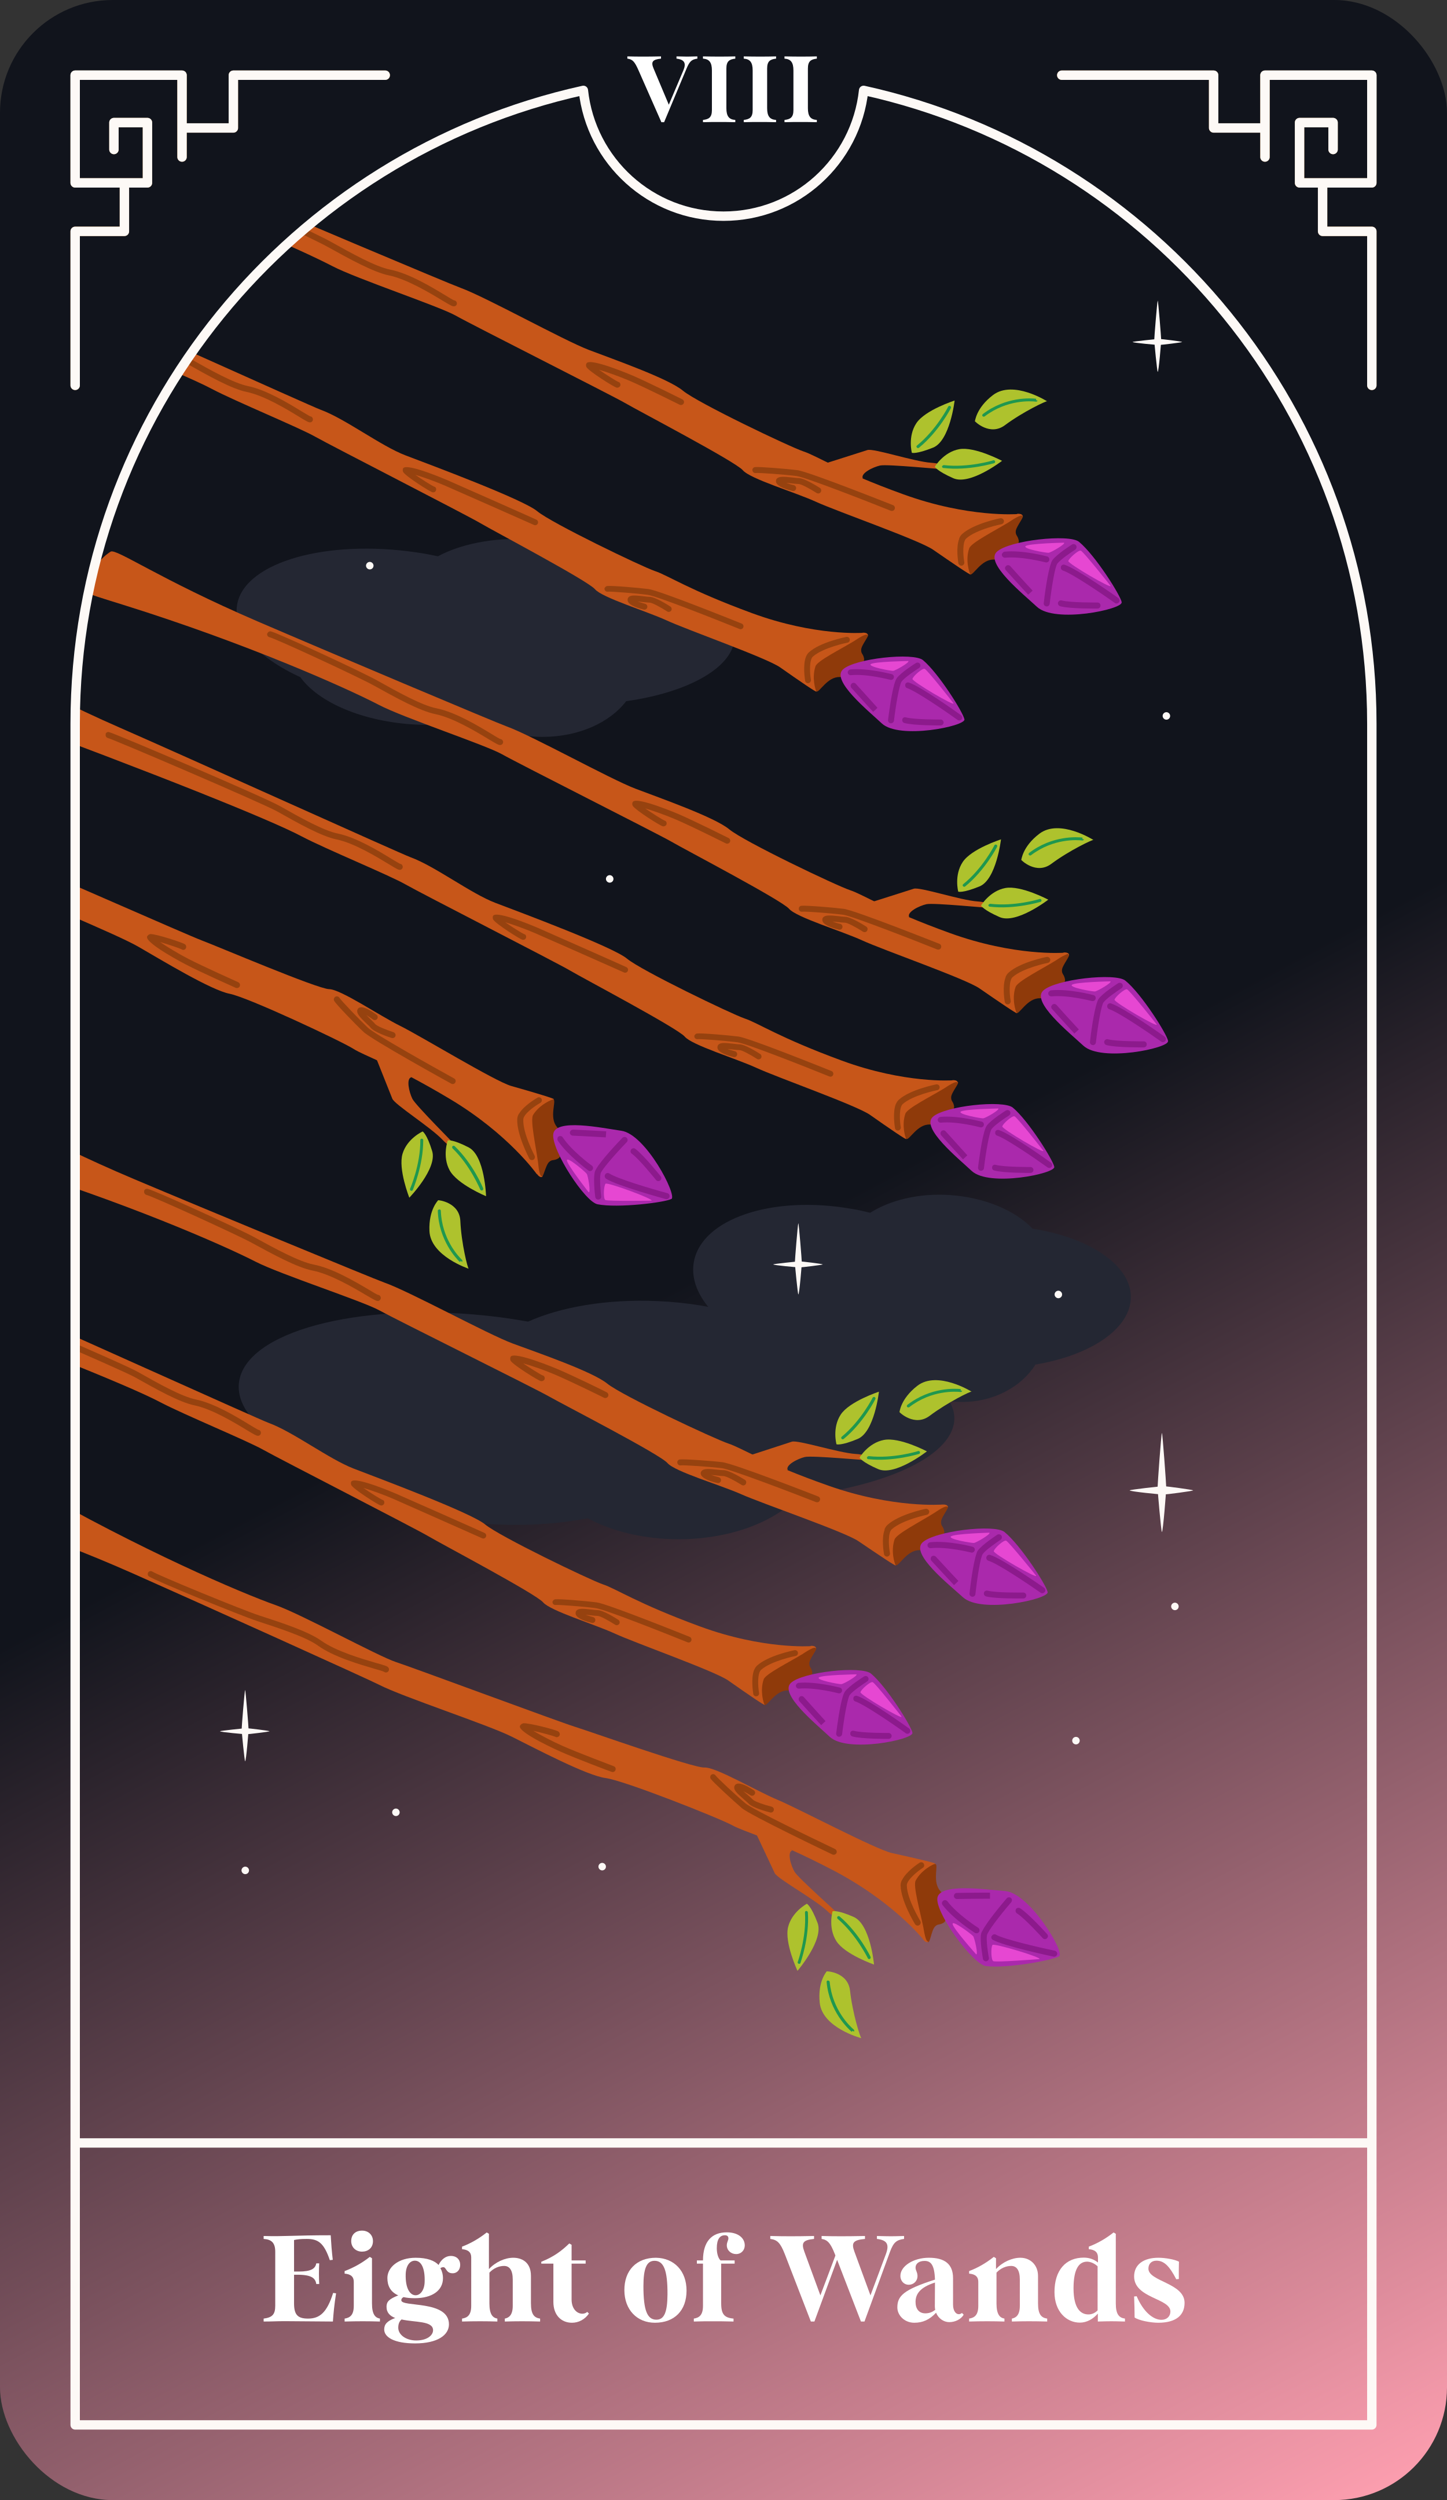 <svg width="154" height="266" viewBox="0 0 154 266" fill="none" xmlns="http://www.w3.org/2000/svg">
<rect x="0" y="0" width="154" height="266" fill="#333333" stroke="none"/>
<g clip-path="url(#clip0_852_2354)">
<rect width="154" height="266" rx="12" fill="url(#paint0_linear_852_2354)"/>
<g clip-path="url(#clip1_852_2354)">
<path d="M79.722 142.489C81.414 145.303 85.564 147.47 90.561 147.793C92.682 147.931 94.696 147.716 96.479 147.224C98.047 148.408 100.107 149.161 102.398 149.161C105.795 149.161 108.716 147.532 110.207 145.18C116.095 144.196 120.353 141.352 120.353 137.985C120.353 134.618 115.941 131.667 109.9 130.729C108.04 128.792 104.811 127.393 101.06 127.147C97.74 126.932 94.727 127.701 92.605 129.038C91.944 128.869 91.268 128.715 90.576 128.608C82.182 127.147 74.696 129.668 73.85 134.234C73.297 137.201 75.695 140.291 79.738 142.505L79.722 142.489Z" fill="#242733"/>
<path d="M35.157 156.095C37.924 159.339 44.719 161.829 52.866 162.198C56.341 162.352 59.63 162.106 62.536 161.537C65.103 162.905 68.47 163.766 72.206 163.766C77.755 163.766 82.536 161.891 84.981 159.185C94.604 158.063 101.568 154.773 101.568 150.899C101.568 147.025 94.358 143.628 84.473 142.552C81.429 140.323 76.156 138.708 70.023 138.432C64.581 138.186 59.661 139.062 56.202 140.615C55.126 140.43 54.019 140.246 52.882 140.107C39.169 138.432 26.917 141.337 25.533 146.579C24.626 149.992 28.562 153.559 35.172 156.095H35.157Z" fill="#242733"/>
<path d="M31.959 72.037C33.881 74.727 38.615 76.802 44.288 77.094C46.702 77.217 48.992 77.017 51.022 76.556C52.805 77.694 55.157 78.401 57.755 78.401C61.629 78.401 64.934 76.848 66.64 74.604C73.328 73.666 78.186 70.945 78.186 67.717C78.186 64.489 73.159 61.675 66.287 60.784C64.165 58.939 60.491 57.601 56.233 57.371C52.451 57.171 49.023 57.894 46.609 59.185C45.856 59.031 45.087 58.877 44.303 58.77C34.757 57.371 26.24 59.784 25.272 64.15C24.642 66.979 27.378 69.946 31.974 72.052L31.959 72.037Z" fill="#242733"/>
<mask id="mask0_852_2354" style="mask-type:luminance" maskUnits="userSpaceOnUse" x="4" y="13" width="140" height="210">
<path d="M14.034 13.526C7.163 14.495 5.056 16.462 4.242 25.671C3.427 34.895 4.933 222.445 4.933 222.445L143.305 222.737C143.305 222.737 143.874 29.991 143.874 26.409C143.874 22.827 146.165 14.679 131.192 13.895C116.203 13.111 20.906 12.542 14.034 13.511V13.526Z" fill="white"/>
</mask>
<g mask="url(#mask0_852_2354)">
<path d="M85.871 67.453C85.871 67.453 91.79 67.515 92.328 67.515C92.651 67.515 91.667 68.606 91.652 69.129C91.636 69.59 91.867 69.544 91.959 70.067C92.082 70.697 90.622 72.08 89.346 72.034C88.054 72.004 87.209 73.695 86.901 73.572C86.748 73.51 84.749 70.851 84.565 70.851C84.396 70.851 85.487 67.499 85.487 67.499L85.871 67.453Z" fill="#8F3A0A"/>
<path d="M91.821 67.331C91.821 67.331 86.748 67.7 80.046 65.24C73.343 62.781 71.099 61.213 69.684 60.752C68.285 60.275 58.677 55.648 57.171 54.387C55.664 53.127 45.795 49.452 43.166 48.453C40.537 47.454 36.74 44.548 34.127 43.595C33.066 43.211 10.206 32.88 3.181 29.806C-7.073 25.332 -14.606 20.505 -15.589 20.782C-18.433 21.581 -18.51 24.671 -17.942 25.532C-17.557 26.116 -12.008 27.7 -10.024 28.422C6.87 34.679 19.138 39.568 22.551 41.382C25.087 42.719 31.867 45.502 33.589 46.486C35.31 47.454 49.7 54.818 51.098 55.648C52.497 56.478 62.551 61.782 63.32 62.689C64.089 63.596 68.762 65.01 70.914 65.994C73.066 66.993 81.614 70.006 83.028 71.005C85.057 72.435 86.994 73.757 86.887 73.573C86.779 73.388 86.379 72.097 86.794 70.882C86.994 70.298 89.515 69.053 90.945 68.177C91.145 68.054 92.252 67.27 92.359 67.608C92.359 67.608 92.436 67.285 91.791 67.316L91.821 67.331Z" fill="#C75619"/>
<path d="M85.779 69.869C85.856 69.685 85.964 69.516 86.102 69.393C87.302 68.317 89.961 67.794 90.069 67.763C90.238 67.732 90.407 67.84 90.438 68.009C90.468 68.178 90.361 68.347 90.192 68.378C90.161 68.378 87.594 68.901 86.517 69.854C86.133 70.192 86.164 71.499 86.302 72.314C86.333 72.483 86.21 72.652 86.041 72.682C85.872 72.713 85.703 72.59 85.687 72.421C85.657 72.221 85.426 70.761 85.779 69.869Z" fill="#96420F"/>
<path d="M64.365 62.55C64.411 62.443 64.503 62.366 64.611 62.35C65.057 62.289 67.947 62.535 69.023 62.673C70.207 62.827 78.585 66.209 78.938 66.347C79.092 66.409 79.169 66.593 79.108 66.747C79.046 66.916 78.862 66.993 78.692 66.916C76.294 65.948 69.853 63.396 68.931 63.288C67.655 63.119 64.995 62.919 64.688 62.95C64.519 62.981 64.365 62.858 64.334 62.689C64.334 62.627 64.334 62.581 64.35 62.535L64.365 62.55Z" fill="#96420F"/>
<path d="M66.809 63.672C66.809 63.672 66.855 63.58 66.902 63.533C67.132 63.303 67.563 63.334 68.516 63.441C68.762 63.472 68.992 63.503 69.146 63.503C69.73 63.503 71.083 64.364 71.344 64.533C71.483 64.625 71.529 64.825 71.437 64.963C71.344 65.101 71.144 65.148 71.006 65.055C70.314 64.609 69.407 64.118 69.146 64.118C68.977 64.118 68.731 64.087 68.439 64.056C68.285 64.041 68.055 64.01 67.855 63.995C68.085 64.071 68.362 64.164 68.654 64.241C68.823 64.287 68.931 64.456 68.885 64.625C68.854 64.794 68.669 64.902 68.5 64.856C67.409 64.579 66.84 64.256 66.794 63.872C66.794 63.795 66.794 63.733 66.825 63.672H66.809Z" fill="#96420F"/>
<path d="M42.874 49.868C42.874 49.868 42.904 49.822 42.92 49.807C43.381 49.253 47.624 51.098 47.67 51.113C49.284 51.821 57.063 55.264 57.094 55.295C57.247 55.372 57.309 55.556 57.232 55.71C57.155 55.864 56.971 55.925 56.817 55.848C56.786 55.833 49.023 52.389 47.424 51.697C46.363 51.236 45.072 50.775 44.196 50.514C44.934 51.036 45.979 51.682 46.194 51.774C46.363 51.805 46.456 51.974 46.409 52.143C46.379 52.312 46.194 52.42 46.025 52.374C45.748 52.312 43.212 50.698 42.92 50.237C42.858 50.145 42.843 49.976 42.889 49.868H42.874Z" fill="#96420F"/>
<path d="M1.675 30.467C1.736 30.329 1.89 30.236 2.044 30.282C2.828 30.482 18.554 37.2 20.23 38.154C22.397 39.383 24.872 40.767 26.379 41.074C28.331 41.474 30.699 42.904 32.098 43.765C32.482 43.995 32.897 44.241 33.02 44.303C33.158 44.303 33.266 44.41 33.297 44.564C33.328 44.733 33.22 44.902 33.051 44.933C32.866 44.964 32.697 44.871 31.79 44.318C30.514 43.534 28.116 42.089 26.271 41.705C24.657 41.382 22.151 39.968 19.938 38.722C18.37 37.846 2.612 31.097 1.921 30.913C1.751 30.867 1.644 30.698 1.69 30.529C1.69 30.529 1.69 30.498 1.69 30.482L1.675 30.467Z" fill="#96420F"/>
<path d="M102.644 76.54C102.521 75.817 99.892 71.62 98.232 70.237C97.217 69.391 90.945 70.052 89.7 71.236C88.455 72.42 92.39 75.602 93.85 76.97C95.711 78.707 102.767 77.262 102.644 76.54Z" fill="#AA29AC"/>
<path d="M95.311 72.404C95.357 72.297 95.403 72.204 95.449 72.143C95.895 71.543 97.325 70.636 97.478 70.544C97.632 70.452 97.817 70.498 97.909 70.636C98.001 70.79 97.955 70.975 97.817 71.067C97.401 71.328 96.264 72.097 95.957 72.512C95.726 72.819 95.357 74.879 95.142 76.678C95.126 76.847 94.957 76.97 94.788 76.955C94.619 76.939 94.496 76.77 94.511 76.601C94.588 76.032 94.911 73.388 95.311 72.404Z" fill="#8C1A8C"/>
<path d="M90.253 71.421C90.299 71.313 90.391 71.236 90.514 71.221C92.359 71.052 94.803 71.713 94.911 71.728C95.08 71.774 95.172 71.944 95.126 72.113C95.08 72.282 94.911 72.374 94.742 72.328C94.711 72.328 92.298 71.667 90.561 71.836C90.391 71.851 90.238 71.728 90.222 71.559C90.222 71.513 90.222 71.452 90.238 71.421H90.253Z" fill="#8C1A8C"/>
<path d="M96.341 72.803C96.402 72.65 96.572 72.573 96.725 72.619C97.986 73.019 102.09 75.955 102.275 76.093C102.413 76.201 102.444 76.385 102.352 76.523C102.244 76.662 102.06 76.693 101.921 76.6C100.476 75.57 97.478 73.526 96.556 73.218C96.387 73.172 96.295 72.988 96.356 72.819C96.356 72.819 96.356 72.819 96.356 72.803H96.341Z" fill="#8C1A8C"/>
<path d="M96.034 76.508C96.095 76.355 96.249 76.278 96.403 76.324C97.294 76.57 100.077 76.555 100.107 76.555C100.276 76.555 100.415 76.693 100.43 76.862C100.43 77.031 100.292 77.169 100.123 77.185C100 77.185 97.233 77.2 96.249 76.923C96.08 76.877 95.987 76.708 96.034 76.539C96.034 76.539 96.034 76.524 96.034 76.508Z" fill="#8C1A8C"/>
<path d="M90.561 72.85C90.561 72.85 90.607 72.757 90.638 72.727C90.76 72.619 90.96 72.619 91.083 72.757C92.006 73.787 93.389 75.309 93.389 75.309L92.928 75.74C92.928 75.74 91.529 74.218 90.607 73.188C90.53 73.096 90.514 72.973 90.545 72.865L90.561 72.85Z" fill="#8C1A8C"/>
<path d="M101.475 74.817C101.475 74.817 98.662 71.22 98.401 71.159C98.139 71.097 97.186 71.927 97.109 72.235C97.048 72.496 101.706 75.248 101.475 74.817Z" fill="#E647D2"/>
<path d="M96.664 70.328C96.664 70.328 92.974 70.39 92.667 70.666C92.375 70.943 94.804 71.389 95.05 71.374C95.296 71.358 96.879 70.451 96.664 70.328Z" fill="#E647D2"/>
<path d="M95.449 115.062C95.449 115.062 101.367 115.124 101.906 115.124C102.228 115.124 101.244 116.215 101.229 116.738C101.214 117.199 101.444 117.153 101.537 117.676C101.66 118.306 100.199 119.69 98.923 119.644C97.632 119.613 96.786 121.304 96.479 121.181C96.325 121.119 94.327 118.46 94.142 118.46C93.973 118.46 95.065 115.109 95.065 115.109L95.449 115.062Z" fill="#8F3A0A"/>
<path d="M101.383 114.941C101.383 114.941 96.31 115.31 89.607 112.85C82.905 110.39 80.66 108.822 79.246 108.361C77.847 107.884 68.239 103.257 66.732 101.997C65.226 100.736 55.356 97.062 52.727 96.063C50.099 95.063 46.302 92.158 43.688 91.205C42.627 90.82 19.768 80.49 12.742 77.415C2.489 72.942 -5.044 68.115 -6.028 68.391C-8.872 69.191 -8.949 72.281 -8.38 73.141C-7.996 73.726 -2.446 75.309 -0.463 76.032C16.432 82.288 28.7 87.177 32.112 88.991C34.649 90.329 41.428 93.111 43.15 94.095C44.872 95.079 59.261 102.427 60.66 103.257C62.059 104.087 72.113 109.391 72.881 110.298C73.65 111.205 78.323 112.619 80.476 113.603C82.628 114.602 91.175 117.615 92.59 118.615C94.619 120.044 96.556 121.366 96.448 121.182C96.341 120.998 95.941 119.706 96.356 118.492C96.556 117.908 99.077 116.662 100.507 115.786C100.707 115.663 101.813 114.879 101.921 115.217C101.921 115.217 101.998 114.894 101.352 114.925L101.383 114.941Z" fill="#C75619"/>
<path d="M95.341 117.479C95.418 117.294 95.525 117.125 95.664 117.002C96.863 115.926 99.522 115.403 99.63 115.372C99.799 115.342 99.968 115.449 99.999 115.618C100.03 115.787 99.922 115.957 99.753 115.987C99.722 115.987 97.155 116.51 96.079 117.463C95.695 117.801 95.725 119.108 95.864 119.923C95.894 120.092 95.771 120.261 95.602 120.276C95.433 120.307 95.264 120.184 95.249 120.015C95.218 119.815 94.987 118.355 95.341 117.463V117.479Z" fill="#96420F"/>
<path d="M73.926 110.16C73.972 110.052 74.065 109.975 74.172 109.96C74.618 109.898 77.508 110.144 78.584 110.283C79.768 110.436 88.146 113.819 88.5 113.957C88.654 114.018 88.73 114.203 88.669 114.357C88.607 114.526 88.423 114.603 88.254 114.526C85.856 113.557 79.414 111.005 78.492 110.898C77.216 110.729 74.556 110.529 74.249 110.559C74.08 110.59 73.926 110.467 73.895 110.298C73.895 110.237 73.895 110.19 73.911 110.144L73.926 110.16Z" fill="#96420F"/>
<path d="M76.371 111.281C76.371 111.281 76.417 111.189 76.463 111.143C76.694 110.912 77.124 110.943 78.077 111.051C78.323 111.081 78.554 111.112 78.707 111.112C79.292 111.112 80.644 111.973 80.906 112.142C81.044 112.234 81.09 112.434 80.998 112.572C80.906 112.711 80.706 112.757 80.567 112.665C79.876 112.219 78.969 111.727 78.707 111.727C78.538 111.727 78.292 111.696 78 111.665C77.847 111.65 77.616 111.619 77.416 111.604C77.647 111.681 77.923 111.773 78.216 111.85C78.385 111.896 78.492 112.065 78.446 112.234C78.415 112.403 78.231 112.511 78.062 112.465C76.97 112.188 76.401 111.865 76.355 111.481C76.355 111.404 76.355 111.343 76.386 111.281H76.371Z" fill="#96420F"/>
<path d="M52.451 97.478C52.451 97.478 52.482 97.431 52.497 97.416C52.958 96.863 57.201 98.707 57.247 98.723C58.861 99.43 66.64 102.873 66.671 102.904C66.825 102.981 66.886 103.166 66.809 103.319C66.733 103.473 66.548 103.535 66.394 103.458C66.364 103.442 58.6 99.999 57.001 99.307C55.941 98.846 54.649 98.385 53.773 98.123C54.511 98.646 55.556 99.291 55.772 99.384C55.941 99.415 56.033 99.584 55.987 99.753C55.956 99.922 55.772 100.029 55.602 99.983C55.326 99.922 52.789 98.308 52.497 97.847C52.436 97.754 52.42 97.585 52.466 97.478H52.451Z" fill="#96420F"/>
<path d="M11.236 78.076C11.297 77.938 11.451 77.846 11.605 77.892C12.389 78.092 28.116 84.81 29.791 85.763C31.959 86.993 34.434 88.376 35.94 88.684C37.893 89.083 40.26 90.513 41.659 91.374C42.043 91.605 42.458 91.85 42.581 91.912C42.72 91.912 42.827 92.02 42.858 92.173C42.889 92.343 42.781 92.512 42.612 92.542C42.428 92.573 42.259 92.481 41.352 91.927C40.06 91.143 37.678 89.698 35.833 89.314C34.218 88.991 31.713 87.577 29.499 86.332C27.931 85.455 12.174 78.707 11.482 78.522C11.313 78.476 11.205 78.307 11.251 78.138C11.251 78.138 11.251 78.107 11.251 78.092L11.236 78.076Z" fill="#96420F"/>
<path d="M112.205 124.15C112.082 123.428 109.453 119.231 107.793 117.847C106.779 117.002 100.506 117.663 99.261 118.846C98.016 120.03 101.951 123.212 103.412 124.581C105.272 126.318 112.328 124.873 112.205 124.15Z" fill="#AA29AC"/>
<path d="M104.888 120.015C104.934 119.907 104.98 119.815 105.026 119.753C105.472 119.154 106.902 118.247 107.055 118.154C107.209 118.062 107.394 118.108 107.486 118.247C107.578 118.4 107.532 118.585 107.394 118.677C106.978 118.938 105.841 119.707 105.533 120.122C105.303 120.43 104.934 122.49 104.719 124.288C104.703 124.457 104.55 124.58 104.365 124.565C104.196 124.55 104.073 124.38 104.088 124.211C104.165 123.643 104.488 120.998 104.888 120.015Z" fill="#8C1A8C"/>
<path d="M99.83 119.031C99.876 118.924 99.968 118.847 100.091 118.831C101.936 118.662 104.38 119.323 104.488 119.339C104.657 119.385 104.749 119.554 104.703 119.723C104.657 119.892 104.488 119.984 104.319 119.938C104.288 119.938 101.874 119.277 100.137 119.446C99.968 119.462 99.814 119.339 99.799 119.17C99.799 119.123 99.799 119.062 99.814 119.031H99.83Z" fill="#8C1A8C"/>
<path d="M105.917 120.414C105.979 120.26 106.148 120.183 106.302 120.229C107.562 120.629 111.667 123.565 111.851 123.703C111.99 123.811 112.02 123.995 111.928 124.134C111.82 124.272 111.636 124.303 111.498 124.211C110.053 123.181 107.055 121.136 106.132 120.829C105.963 120.783 105.871 120.598 105.933 120.429C105.933 120.429 105.933 120.429 105.933 120.414H105.917Z" fill="#8C1A8C"/>
<path d="M105.595 124.119C105.656 123.965 105.81 123.888 105.964 123.934C106.856 124.18 109.638 124.165 109.669 124.165C109.838 124.165 109.976 124.303 109.992 124.472C109.992 124.641 109.853 124.78 109.684 124.795C109.561 124.795 106.794 124.81 105.81 124.534C105.641 124.488 105.549 124.319 105.595 124.149C105.595 124.149 105.595 124.134 105.595 124.119Z" fill="#8C1A8C"/>
<path d="M100.122 120.46C100.122 120.46 100.168 120.368 100.199 120.337C100.322 120.229 100.522 120.229 100.645 120.368C101.567 121.398 102.951 122.92 102.951 122.92L102.489 123.35C102.489 123.35 101.091 121.828 100.168 120.798C100.091 120.706 100.076 120.583 100.107 120.475L100.122 120.46Z" fill="#8C1A8C"/>
<path d="M111.037 122.428C111.037 122.428 108.224 118.83 107.962 118.769C107.701 118.707 106.748 119.538 106.671 119.845C106.609 120.106 111.267 122.858 111.037 122.428Z" fill="#E647D2"/>
<path d="M106.24 117.938C106.24 117.938 102.551 118 102.243 118.277C101.951 118.553 104.38 118.999 104.626 118.984C104.872 118.984 106.455 118.061 106.24 117.938Z" fill="#E647D2"/>
<path d="M80.353 175.28C80.353 175.28 86.272 175.342 86.81 175.342C87.133 175.342 86.149 176.433 86.134 176.956C86.118 177.417 86.349 177.371 86.441 177.894C86.564 178.524 85.104 179.908 83.828 179.861C82.536 179.831 81.691 181.522 81.383 181.399C81.23 181.337 79.231 178.678 79.047 178.678C78.878 178.678 79.969 175.326 79.969 175.326L80.353 175.28Z" fill="#8F3A0A"/>
<path d="M86.287 175.142C86.287 175.142 81.214 175.51 74.512 173.051C67.809 170.591 65.565 169.023 64.15 168.562C62.751 168.085 53.143 163.458 51.637 162.197C50.13 160.937 40.261 157.263 37.632 156.248C35.003 155.234 31.206 152.343 28.593 151.39C27.532 151.006 4.672 140.675 -2.353 137.601C-12.607 133.127 -20.14 128.3 -21.124 128.577C-23.968 129.376 -24.044 132.466 -23.476 133.327C-23.091 133.911 -17.542 135.495 -15.559 136.217C1.336 142.474 13.604 147.363 17.032 149.177C19.569 150.514 26.348 153.297 28.07 154.28C29.792 155.249 44.181 162.613 45.58 163.443C46.979 164.273 57.033 169.576 57.801 170.483C58.57 171.39 63.243 172.805 65.395 173.789C67.548 174.788 76.095 177.801 77.509 178.8C79.539 180.23 81.476 181.552 81.368 181.368C81.26 181.183 80.861 179.892 81.276 178.677C81.476 178.093 83.997 176.848 85.426 175.972C85.626 175.849 86.733 175.065 86.841 175.403C86.841 175.403 86.918 175.08 86.272 175.111L86.287 175.142Z" fill="#C75619"/>
<path d="M80.261 177.679C80.338 177.494 80.445 177.325 80.584 177.202C81.783 176.126 84.442 175.603 84.55 175.573C84.719 175.542 84.888 175.649 84.919 175.819C84.95 175.988 84.842 176.157 84.673 176.188C84.642 176.188 82.075 176.71 80.999 177.663C80.615 178.002 80.645 179.308 80.784 180.123C80.814 180.292 80.691 180.461 80.522 180.477C80.353 180.507 80.184 180.384 80.169 180.215C80.138 180.015 79.907 178.555 80.261 177.663V177.679Z" fill="#96420F"/>
<path d="M58.831 170.36C58.877 170.252 58.969 170.175 59.077 170.16C59.523 170.099 62.413 170.345 63.489 170.483C64.672 170.637 73.051 174.019 73.404 174.157C73.558 174.219 73.635 174.403 73.573 174.557C73.512 174.726 73.328 174.803 73.158 174.726C70.76 173.757 64.319 171.205 63.397 171.098C62.121 170.929 59.461 170.729 59.154 170.76C58.984 170.79 58.831 170.667 58.8 170.498C58.8 170.437 58.8 170.391 58.815 170.345L58.831 170.36Z" fill="#96420F"/>
<path d="M61.275 171.482C61.275 171.482 61.321 171.39 61.367 171.344C61.598 171.113 62.029 171.144 62.982 171.252C63.228 171.282 63.458 171.313 63.612 171.313C64.196 171.313 65.549 172.174 65.81 172.343C65.949 172.435 65.995 172.635 65.903 172.774C65.81 172.912 65.61 172.958 65.472 172.866C64.78 172.42 63.873 171.928 63.612 171.928C63.443 171.928 63.197 171.897 62.905 171.867C62.751 171.851 62.52 171.821 62.321 171.805C62.551 171.882 62.828 171.974 63.12 172.051C63.289 172.097 63.397 172.266 63.351 172.435C63.32 172.605 63.135 172.712 62.966 172.666C61.875 172.389 61.306 172.066 61.26 171.682C61.26 171.605 61.26 171.544 61.291 171.482H61.275Z" fill="#96420F"/>
<path d="M37.356 157.678C37.356 157.678 37.386 157.632 37.402 157.616C37.863 157.063 42.106 158.908 42.152 158.923C43.766 159.63 51.545 163.074 51.576 163.104C51.729 163.181 51.791 163.366 51.714 163.519C51.637 163.673 51.453 163.735 51.299 163.658C51.268 163.642 43.505 160.199 41.906 159.492C40.845 159.031 39.554 158.569 38.678 158.308C39.416 158.831 40.461 159.476 40.676 159.569C40.845 159.599 40.938 159.768 40.891 159.938C40.861 160.107 40.676 160.214 40.507 160.168C40.23 160.107 37.694 158.493 37.402 158.031C37.34 157.939 37.325 157.77 37.371 157.662L37.356 157.678Z" fill="#96420F"/>
<path d="M-3.859 138.291C-3.798 138.153 -3.644 138.061 -3.49 138.107C-2.706 138.307 13.02 145.025 14.696 145.978C16.863 147.208 19.338 148.591 20.845 148.899C22.797 149.298 25.165 150.728 26.564 151.589C26.948 151.819 27.363 152.065 27.486 152.127C27.625 152.127 27.732 152.234 27.763 152.388C27.794 152.557 27.686 152.726 27.517 152.757C27.332 152.788 27.163 152.696 26.241 152.142C24.95 151.358 22.567 149.913 20.722 149.529C19.108 149.206 16.602 147.792 14.388 146.547C12.82 145.67 -2.937 138.921 -3.629 138.737C-3.798 138.691 -3.905 138.522 -3.859 138.353C-3.859 138.353 -3.859 138.322 -3.859 138.307V138.291Z" fill="#96420F"/>
<path d="M97.11 184.366C96.987 183.643 94.358 179.447 92.698 178.063C91.683 177.217 85.411 177.878 84.166 179.062C82.921 180.246 86.856 183.428 88.317 184.796C90.177 186.533 97.233 185.088 97.11 184.366Z" fill="#AA29AC"/>
<path d="M89.793 180.23C89.839 180.123 89.885 180.031 89.931 179.969C90.377 179.37 91.806 178.462 91.96 178.37C92.114 178.278 92.298 178.324 92.391 178.462C92.483 178.616 92.437 178.801 92.298 178.893C91.883 179.154 90.746 179.923 90.438 180.338C90.208 180.645 89.839 182.705 89.624 184.504C89.608 184.673 89.439 184.796 89.27 184.781C89.101 184.765 88.978 184.612 88.993 184.427C89.07 183.858 89.393 181.214 89.793 180.23Z" fill="#8C1A8C"/>
<path d="M84.735 179.247C84.781 179.139 84.873 179.063 84.996 179.047C86.841 178.878 89.285 179.539 89.393 179.555C89.562 179.601 89.654 179.77 89.608 179.939C89.562 180.108 89.393 180.2 89.224 180.154C89.193 180.154 86.779 179.508 85.042 179.662C84.873 179.677 84.719 179.554 84.704 179.385C84.704 179.339 84.704 179.278 84.719 179.247H84.735Z" fill="#8C1A8C"/>
<path d="M90.822 180.615C90.884 180.461 91.053 180.384 91.206 180.43C92.467 180.83 96.572 183.766 96.756 183.905C96.894 184.012 96.925 184.197 96.833 184.335C96.725 184.473 96.541 184.504 96.403 184.412C94.957 183.367 91.96 181.337 91.037 181.03C90.868 180.984 90.776 180.799 90.838 180.63C90.838 180.63 90.838 180.63 90.838 180.615H90.822Z" fill="#8C1A8C"/>
<path d="M90.5 184.334C90.561 184.181 90.715 184.104 90.869 184.15C91.76 184.396 94.543 184.381 94.574 184.381C94.743 184.381 94.881 184.519 94.897 184.688C94.897 184.857 94.758 184.996 94.589 185.011C94.466 185.011 91.699 185.026 90.715 184.75C90.546 184.703 90.454 184.534 90.5 184.365C90.5 184.365 90.5 184.35 90.5 184.334Z" fill="#8C1A8C"/>
<path d="M85.027 180.66C85.027 180.66 85.073 180.568 85.104 180.537C85.227 180.43 85.427 180.43 85.55 180.568C86.472 181.598 87.856 183.12 87.856 183.12L87.394 183.55C87.394 183.55 85.995 182.028 85.073 180.998C84.996 180.906 84.981 180.783 85.012 180.676L85.027 180.66Z" fill="#8C1A8C"/>
<path d="M95.942 182.629C95.942 182.629 93.129 179.032 92.867 178.97C92.606 178.909 91.653 179.739 91.576 180.046C91.514 180.307 96.172 183.059 95.942 182.629Z" fill="#E647D2"/>
<path d="M91.145 178.14C91.145 178.14 87.456 178.201 87.148 178.478C86.856 178.755 89.285 179.2 89.531 179.185C89.777 179.185 91.36 178.263 91.145 178.14Z" fill="#E647D2"/>
<path d="M102.167 54.85C102.167 54.85 108.239 54.896 108.792 54.88C109.13 54.88 108.131 56.003 108.101 56.541C108.085 57.002 108.316 56.956 108.423 57.509C108.546 58.155 107.055 59.569 105.748 59.538C104.426 59.508 103.581 61.26 103.243 61.122C103.089 61.06 101.014 58.339 100.844 58.339C100.66 58.339 101.767 54.896 101.767 54.896L102.167 54.85Z" fill="#8F3A0A"/>
<path d="M108.255 54.695C108.255 54.695 103.059 55.095 96.172 52.604C89.284 50.114 86.979 48.515 85.534 48.038C84.088 47.562 74.234 42.858 72.682 41.566C71.129 40.275 65.38 38.261 62.674 37.231C59.968 36.201 51.682 31.59 49.007 30.621C47.916 30.237 29.699 22.55 22.489 19.445C11.959 14.91 7.424 11.651 6.839 12.02C4.779 13.326 4.241 15.817 4.226 16.293C4.226 16.478 6.163 17.047 8.223 17.692C21.259 21.766 31.851 26.486 35.372 28.315C37.97 29.668 46.701 32.573 48.485 33.573C50.253 34.572 65.041 42.028 66.486 42.858C67.931 43.703 78.247 49.099 79.046 50.022C79.83 50.959 84.626 52.374 86.84 53.388C89.054 54.403 97.817 57.462 99.292 58.477C101.383 59.922 103.366 61.275 103.259 61.09C103.151 60.89 102.721 59.568 103.151 58.338C103.351 57.739 105.918 56.447 107.394 55.541C107.594 55.417 108.731 54.603 108.839 54.956C108.839 54.956 108.916 54.633 108.255 54.664V54.695Z" fill="#C75619"/>
<path d="M91.836 50.913C91.529 50.374 92.897 49.698 93.665 49.529C94.434 49.36 100.322 49.959 100.983 49.959C101.552 49.959 100.491 49.329 99.108 49.237C97.278 49.114 92.958 47.669 92.313 47.884C91.667 48.099 86.163 49.837 86.163 49.837L91.836 50.913Z" fill="#C75619"/>
<path d="M102.075 57.309C102.152 57.109 102.259 56.94 102.398 56.817C103.628 55.71 106.349 55.156 106.456 55.141C106.625 55.11 106.795 55.218 106.841 55.387C106.871 55.556 106.764 55.725 106.595 55.771C106.564 55.771 103.935 56.309 102.828 57.293C102.444 57.631 102.475 58.969 102.628 59.814C102.659 59.983 102.536 60.153 102.367 60.183C102.198 60.214 102.029 60.091 101.998 59.922C101.967 59.722 101.721 58.231 102.09 57.309H102.075Z" fill="#96420F"/>
<path d="M80.091 49.899C80.137 49.791 80.229 49.715 80.337 49.699C80.783 49.638 83.765 49.884 84.857 50.022C86.071 50.176 94.665 53.604 95.034 53.742C95.203 53.804 95.279 53.988 95.218 54.157C95.156 54.326 94.972 54.403 94.803 54.342C92.343 53.358 85.733 50.775 84.795 50.652C83.473 50.483 80.752 50.283 80.445 50.329C80.275 50.36 80.106 50.237 80.076 50.053C80.076 49.991 80.076 49.945 80.091 49.884V49.899Z" fill="#96420F"/>
<path d="M82.598 51.051C82.598 51.051 82.644 50.943 82.69 50.913C82.921 50.682 83.366 50.697 84.35 50.805C84.612 50.836 84.842 50.866 84.996 50.866C85.595 50.866 86.994 51.743 87.256 51.912C87.409 52.004 87.44 52.204 87.348 52.358C87.256 52.511 87.056 52.542 86.902 52.45C86.195 51.989 85.257 51.497 84.996 51.497C84.827 51.497 84.565 51.466 84.273 51.435C84.104 51.42 83.889 51.389 83.674 51.374C83.904 51.466 84.196 51.558 84.489 51.62C84.658 51.666 84.765 51.835 84.719 52.004C84.688 52.173 84.504 52.281 84.335 52.235C83.213 51.958 82.628 51.62 82.582 51.235C82.582 51.158 82.582 51.097 82.613 51.02L82.598 51.051Z" fill="#96420F"/>
<path d="M62.397 38.708C62.397 38.708 62.428 38.662 62.443 38.631C62.905 38.062 67.27 39.938 67.317 39.953C68.962 40.66 72.59 42.474 72.62 42.489C72.774 42.566 72.851 42.766 72.759 42.92C72.682 43.074 72.482 43.135 72.328 43.058C72.297 43.043 68.7 41.244 67.055 40.537C65.979 40.076 64.642 39.599 63.75 39.338C64.519 39.876 65.579 40.537 65.795 40.629C65.964 40.66 66.056 40.829 66.025 40.998C65.995 41.167 65.795 41.275 65.626 41.244C65.334 41.183 62.736 39.538 62.428 39.077C62.367 38.984 62.351 38.815 62.397 38.692V38.708Z" fill="#96420F"/>
<path d="M23.55 20.706C23.611 20.552 23.765 20.475 23.919 20.506C24.718 20.706 33.496 24.764 35.202 25.717C37.431 26.962 39.968 28.377 41.521 28.684C43.535 29.084 45.948 30.544 47.393 31.421C47.793 31.666 48.208 31.912 48.331 31.959C48.469 31.959 48.592 32.081 48.623 32.22C48.654 32.389 48.546 32.558 48.362 32.589C48.162 32.62 48.008 32.527 47.055 31.959C45.733 31.159 43.273 29.683 41.382 29.299C39.737 28.961 37.155 27.531 34.88 26.271C33.281 25.379 24.472 21.29 23.75 21.121C23.58 21.075 23.473 20.905 23.519 20.736C23.519 20.736 23.519 20.706 23.519 20.69L23.55 20.706Z" fill="#96420F"/>
<path d="M119.385 64.088C119.262 63.35 116.556 59.061 114.835 57.647C113.789 56.786 107.379 57.493 106.087 58.708C104.811 59.922 108.854 63.166 110.361 64.565C112.283 66.348 119.493 64.826 119.37 64.088H119.385Z" fill="#AA29AC"/>
<path d="M111.868 59.876C111.914 59.753 111.96 59.66 112.006 59.599C112.452 58.984 113.912 58.046 114.081 57.939C114.235 57.846 114.435 57.892 114.527 58.031C114.619 58.185 114.573 58.384 114.435 58.477C114.02 58.738 112.851 59.537 112.529 59.968C112.283 60.291 111.929 62.397 111.714 64.242C111.698 64.411 111.529 64.549 111.36 64.518C111.191 64.503 111.053 64.334 111.084 64.165C111.145 63.581 111.483 60.859 111.883 59.86L111.868 59.876Z" fill="#8C1A8C"/>
<path d="M106.672 58.892C106.718 58.785 106.81 58.708 106.933 58.693C108.824 58.508 111.33 59.169 111.438 59.2C111.607 59.246 111.714 59.415 111.668 59.6C111.622 59.769 111.453 59.876 111.269 59.83C111.238 59.83 108.763 59.169 106.98 59.338C106.81 59.354 106.641 59.231 106.626 59.046C106.626 59 106.626 58.939 106.641 58.892H106.672Z" fill="#8C1A8C"/>
<path d="M112.913 60.276C112.975 60.122 113.144 60.03 113.313 60.092C114.604 60.507 118.832 63.489 119.016 63.627C119.155 63.735 119.201 63.935 119.093 64.073C118.985 64.212 118.786 64.258 118.647 64.15C117.156 63.089 114.081 61.014 113.128 60.706C112.959 60.645 112.867 60.476 112.913 60.307C112.913 60.307 112.913 60.307 112.913 60.291V60.276Z" fill="#8C1A8C"/>
<path d="M112.621 64.073C112.682 63.919 112.851 63.842 113.005 63.888C113.928 64.134 116.772 64.103 116.802 64.103C116.987 64.103 117.125 64.242 117.125 64.426C117.125 64.611 116.987 64.749 116.802 64.749C116.679 64.749 113.835 64.78 112.836 64.503C112.667 64.457 112.559 64.273 112.605 64.103C112.605 64.103 112.605 64.088 112.605 64.073H112.621Z" fill="#8C1A8C"/>
<path d="M106.994 60.337C106.994 60.337 107.04 60.245 107.071 60.214C107.21 60.091 107.409 60.107 107.532 60.245C108.47 61.306 109.9 62.843 109.9 62.843L109.423 63.273C109.423 63.273 107.994 61.721 107.04 60.66C106.964 60.568 106.933 60.445 106.979 60.322L106.994 60.337Z" fill="#8C1A8C"/>
<path d="M118.186 62.321C118.186 62.321 115.281 58.647 115.019 58.585C114.758 58.524 113.774 59.385 113.697 59.692C113.636 59.953 118.417 62.751 118.186 62.321Z" fill="#E647D2"/>
<path d="M113.236 57.739C113.236 57.739 109.454 57.816 109.147 58.108C108.839 58.4 111.345 58.831 111.591 58.815C111.837 58.8 113.466 57.862 113.236 57.739Z" fill="#E647D2"/>
<path d="M106.656 49.023C106.656 49.023 103.243 51.667 101.46 50.883C99.677 50.099 99.492 49.653 99.492 49.653C99.492 49.653 100.415 48.101 102.075 47.793C103.735 47.486 106.656 49.038 106.656 49.038V49.023Z" fill="#AEC22D"/>
<path d="M100.276 49.591C100.276 49.591 100.369 49.484 100.445 49.484C103.059 49.791 105.672 48.992 105.703 48.976C105.78 48.946 105.872 48.992 105.903 49.084C105.934 49.176 105.887 49.253 105.795 49.284C105.764 49.284 103.074 50.114 100.399 49.791C100.307 49.791 100.246 49.699 100.261 49.607C100.261 49.607 100.261 49.576 100.261 49.56L100.276 49.591Z" fill="#1F974F"/>
<path d="M111.453 42.704C111.453 42.704 107.84 40.398 105.688 42.028C103.843 43.427 103.782 44.857 103.751 44.81C103.751 44.841 105.35 46.425 106.949 45.241C108.886 43.796 111.391 42.627 111.453 42.689V42.704Z" fill="#AEC22D"/>
<path d="M104.551 44.132C104.551 44.132 104.582 44.086 104.597 44.056C107.072 42.165 109.762 42.364 110.27 42.426V42.58L110.423 42.611C110.408 42.703 110.316 42.749 110.239 42.733C109.747 42.672 107.18 42.487 104.797 44.301C104.72 44.348 104.628 44.348 104.566 44.271C104.536 44.225 104.52 44.163 104.551 44.117V44.132Z" fill="#1F974F"/>
<path d="M101.598 42.612C101.598 42.612 101.106 46.901 99.307 47.624C97.508 48.346 97.047 48.177 97.047 48.177C97.047 48.177 96.586 46.44 97.524 45.026C98.462 43.612 101.613 42.612 101.613 42.612H101.598Z" fill="#AEC22D"/>
<path d="M97.555 47.455C97.555 47.455 97.585 47.408 97.601 47.393C99.645 45.733 100.906 43.304 100.906 43.273C100.952 43.196 101.044 43.166 101.121 43.196C101.198 43.242 101.244 43.319 101.198 43.412C101.198 43.442 99.906 45.933 97.8 47.639C97.739 47.701 97.631 47.685 97.57 47.608C97.539 47.562 97.524 47.501 97.539 47.455H97.555Z" fill="#1F974F"/>
<path d="M53.373 120.105C53.373 120.105 57.247 124.763 57.601 125.209C57.8 125.47 58.046 123.979 58.446 123.625C58.8 123.318 58.907 123.533 59.399 123.256C59.983 122.949 60.122 120.889 59.276 119.905C58.415 118.906 59.23 117.138 58.907 116.969C58.769 116.892 55.356 117.015 55.233 116.877C55.11 116.738 53.158 119.782 53.158 119.782L53.373 120.12V120.105Z" fill="#8F3A0A"/>
<path d="M57.125 124.918C57.125 124.918 54.142 120.66 47.855 116.909C41.567 113.158 38.862 112.389 37.586 111.575C36.294 110.76 26.41 106.117 24.442 105.733C22.459 105.349 17.247 102.182 14.741 100.737C12.236 99.292 3.412 95.817 0.967 94.357C-0.032 93.757 -17.511 84.549 -24.49 80.936C-34.683 75.663 -40.063 74.234 -40.155 73.542C-40.447 71.128 -38.864 69.13 -38.511 68.807C-38.372 68.684 -36.697 69.822 -34.898 71.005C-23.491 78.507 -13.114 83.703 -9.456 85.256C-6.75 86.409 1.029 91.313 2.92 92.051C4.81 92.789 19.953 99.491 21.521 100.076C23.089 100.66 33.804 105.226 35.034 105.241C36.264 105.256 40.399 108.07 42.582 109.146C44.765 110.222 52.682 115.049 54.404 115.541C56.848 116.233 59.154 116.924 58.939 116.955C58.708 116.986 57.432 117.509 56.74 118.615C56.402 119.153 57.032 121.967 57.263 123.673C57.294 123.904 57.386 125.303 57.74 125.164C57.74 125.164 57.54 125.441 57.14 124.903L57.125 124.918Z" fill="#C75619"/>
<path d="M43.796 114.618C43.196 114.71 43.535 116.201 43.888 116.909C44.242 117.616 48.439 121.782 48.869 122.289C49.238 122.72 48.07 122.289 47.117 121.29C45.871 119.952 41.997 117.523 41.751 116.893C41.505 116.263 39.368 110.913 39.368 110.913L43.796 114.618Z" fill="#C75619"/>
<path d="M55.234 118.477C55.126 118.661 55.065 118.845 55.049 119.045C54.972 120.69 56.279 123.15 56.325 123.258C56.402 123.411 56.602 123.473 56.756 123.396C56.909 123.319 56.971 123.119 56.894 122.965C56.894 122.935 55.618 120.567 55.695 119.091C55.71 118.569 56.771 117.754 57.509 117.339C57.663 117.247 57.709 117.062 57.632 116.909C57.54 116.755 57.355 116.693 57.202 116.786C57.032 116.893 55.726 117.646 55.234 118.507V118.477Z" fill="#96420F"/>
<path d="M35.572 106.179C35.51 106.271 35.51 106.394 35.572 106.502C35.802 106.886 37.878 109.038 38.692 109.792C39.584 110.637 47.685 115.111 48.024 115.295C48.178 115.387 48.377 115.326 48.454 115.172C48.546 115.019 48.485 114.819 48.331 114.742C46.01 113.466 39.815 109.992 39.138 109.331C38.185 108.424 36.294 106.44 36.125 106.164C36.033 106.01 35.833 105.964 35.679 106.056C35.633 106.087 35.587 106.133 35.572 106.179Z" fill="#96420F"/>
<path d="M38.185 107.239C38.523 107.039 39.154 107.285 40.076 107.962C40.215 108.069 40.245 108.269 40.138 108.408C40.03 108.546 39.83 108.577 39.692 108.469C39.446 108.285 39.2 108.131 38.985 107.992C39.138 108.146 39.292 108.3 39.415 108.423C39.615 108.623 39.815 108.807 39.922 108.946C40.092 109.161 41.075 109.561 41.875 109.822C42.044 109.883 42.136 110.052 42.09 110.222C42.044 110.391 41.859 110.483 41.69 110.437C41.383 110.345 39.83 109.822 39.446 109.345C39.354 109.222 39.185 109.069 38.985 108.884C38.278 108.208 37.986 107.87 38.016 107.531C38.016 107.47 38.047 107.424 38.062 107.378C38.093 107.316 38.139 107.27 38.201 107.224L38.185 107.239Z" fill="#96420F"/>
<path d="M15.987 99.382C16.54 99.336 19.461 100.29 19.692 100.474C19.83 100.582 19.861 100.797 19.753 100.935C19.645 101.074 19.461 101.104 19.323 100.997C19.107 100.889 17.924 100.489 17.032 100.228C17.801 100.751 19.015 101.489 20.061 102.027C21.644 102.841 25.318 104.486 25.349 104.502C25.518 104.579 25.579 104.763 25.518 104.932C25.441 105.101 25.257 105.163 25.087 105.101C25.057 105.086 21.352 103.441 19.768 102.611C19.722 102.595 15.51 100.397 15.649 99.675C15.649 99.644 15.649 99.629 15.679 99.598C15.741 99.49 15.879 99.398 16.002 99.382H15.987Z" fill="#96420F"/>
<path d="M71.452 127.562C70.791 127.931 65.764 128.561 63.596 128.13C62.259 127.869 58.738 122.458 58.877 120.705C59.015 118.937 64.073 120.014 66.117 120.306C68.715 120.659 72.113 127.208 71.452 127.577V127.562Z" fill="#AA29AC"/>
<path d="M63.428 124.411C63.366 124.519 63.32 124.611 63.304 124.688C63.12 125.426 63.32 127.148 63.351 127.348C63.366 127.517 63.535 127.655 63.704 127.624C63.889 127.609 64.012 127.44 63.981 127.271C63.919 126.779 63.797 125.38 63.919 124.857C64.012 124.473 65.411 122.859 66.702 121.521C66.825 121.398 66.825 121.183 66.702 121.06C66.579 120.937 66.364 120.937 66.241 121.06C65.826 121.49 63.95 123.458 63.428 124.411Z" fill="#8C1A8C"/>
<path d="M59.369 121.028C59.307 121.135 59.307 121.258 59.369 121.366C60.429 122.934 62.535 124.471 62.612 124.533C62.751 124.64 62.95 124.61 63.058 124.456C63.15 124.318 63.135 124.118 62.981 124.01C62.966 124.01 60.875 122.488 59.891 121.012C59.799 120.859 59.599 120.828 59.446 120.92C59.399 120.951 59.369 120.982 59.338 121.028H59.369Z" fill="#8C1A8C"/>
<path d="M64.395 124.98C64.319 125.118 64.365 125.318 64.503 125.41C65.641 126.148 70.637 127.516 70.852 127.578C71.021 127.624 71.206 127.516 71.252 127.347C71.298 127.178 71.206 126.993 71.021 126.947C69.253 126.471 65.702 125.41 64.857 124.857C64.703 124.764 64.503 124.795 64.411 124.949C64.411 124.949 64.411 124.949 64.411 124.964L64.395 124.98Z" fill="#8C1A8C"/>
<path d="M67.148 122.335C67.071 122.473 67.102 122.658 67.24 122.75C68.024 123.304 69.792 125.517 69.823 125.548C69.93 125.686 70.13 125.702 70.269 125.594C70.407 125.487 70.422 125.287 70.315 125.148C70.238 125.056 68.455 122.842 67.609 122.227C67.471 122.12 67.271 122.166 67.163 122.304C67.163 122.304 67.163 122.32 67.148 122.335Z" fill="#8C1A8C"/>
<path d="M60.69 120.352C60.69 120.352 60.659 120.444 60.644 120.49C60.644 120.659 60.767 120.813 60.951 120.828C62.366 120.89 64.472 121.013 64.472 121.013L64.518 120.367C64.518 120.367 62.412 120.244 60.998 120.183C60.874 120.183 60.767 120.244 60.705 120.352H60.69Z" fill="#8C1A8C"/>
<path d="M69.315 127.745C69.315 127.745 64.641 127.822 64.411 127.668C64.195 127.499 64.242 126.208 64.442 125.946C64.611 125.731 69.807 127.653 69.315 127.745Z" fill="#E647D2"/>
<path d="M62.642 126.84C62.642 126.84 60.306 123.858 60.337 123.443C60.367 123.028 62.289 124.673 62.443 124.888C62.596 125.103 62.889 126.948 62.658 126.84H62.642Z" fill="#E647D2"/>
<path d="M51.729 127.269C51.729 127.269 51.606 122.965 49.868 122.073C48.131 121.182 47.655 121.335 47.655 121.335C47.655 121.335 47.04 123.026 47.855 124.517C48.669 126.009 51.729 127.269 51.729 127.269Z" fill="#AEC22D"/>
<path d="M48.131 121.982C48.131 121.982 48.1 122.12 48.162 122.182C50.053 123.996 51.098 126.548 51.114 126.563C51.144 126.64 51.236 126.686 51.329 126.656C51.406 126.625 51.452 126.533 51.421 126.44C51.421 126.41 50.345 123.812 48.392 121.951C48.331 121.89 48.223 121.89 48.162 121.951C48.162 121.951 48.147 121.967 48.131 121.982Z" fill="#1F974F"/>
<path d="M49.884 134.987C49.884 134.987 45.81 133.65 45.703 130.96C45.61 128.654 46.671 127.685 46.625 127.701C46.656 127.67 48.9 127.916 48.992 129.899C49.1 132.312 49.792 135.003 49.884 134.987Z" fill="#AEC22D"/>
<path d="M46.748 128.67C46.84 128.67 46.917 128.731 46.917 128.824C47.024 131.821 48.792 133.681 49.161 134.035C49.223 134.097 49.238 134.189 49.177 134.266L49.054 134.158L48.931 134.266C48.562 133.912 46.702 131.96 46.594 128.839C46.594 128.808 46.594 128.778 46.609 128.762C46.64 128.716 46.686 128.685 46.748 128.685V128.67Z" fill="#1F974F"/>
<path d="M43.566 127.424C43.566 127.424 46.563 124.334 45.995 122.474C45.426 120.613 44.98 120.383 44.98 120.383C44.98 120.383 43.335 121.121 42.843 122.75C42.351 124.38 43.566 127.439 43.566 127.439V127.424Z" fill="#AEC22D"/>
<path d="M44.75 121.228C44.75 121.228 44.734 121.274 44.734 121.305C44.75 123.934 43.658 126.455 43.643 126.47C43.612 126.547 43.643 126.64 43.72 126.686C43.797 126.716 43.889 126.701 43.935 126.609C43.935 126.578 45.057 124.011 45.042 121.305C45.042 121.213 44.965 121.151 44.888 121.151C44.827 121.151 44.781 121.182 44.75 121.228Z" fill="#1F974F"/>
<path d="M94.234 201.784C94.234 201.784 98.385 206.211 98.754 206.611C98.969 206.857 99.123 205.366 99.507 204.981C99.83 204.643 99.969 204.858 100.43 204.566C100.999 204.213 101.014 202.168 100.107 201.23C99.185 200.277 99.892 198.463 99.569 198.325C99.415 198.248 96.018 198.586 95.895 198.448C95.772 198.325 94.004 201.476 94.004 201.476L94.234 201.799V201.784Z" fill="#8F3A0A"/>
<path d="M98.262 206.349C98.262 206.349 95.019 202.276 88.516 198.909C82.013 195.542 79.277 194.943 77.939 194.205C76.602 193.467 66.456 189.439 64.457 189.178C62.459 188.916 57.063 186.072 54.48 184.781C51.898 183.49 42.874 180.554 40.337 179.247C39.307 178.709 21.29 170.576 14.111 167.394C3.626 162.752 -1.846 161.645 -1.969 160.968C-2.415 158.57 -0.955 156.495 -0.617 156.141C-0.478 156.003 1.259 157.048 3.119 158.109C14.956 164.904 25.625 169.47 29.376 170.792C32.143 171.776 40.214 176.203 42.136 176.833C44.057 177.464 59.584 183.228 61.183 183.72C62.782 184.212 73.758 188.117 74.972 188.056C76.187 187.994 80.491 190.546 82.736 191.484C84.98 192.421 93.189 196.772 94.926 197.156C97.417 197.71 99.754 198.248 99.538 198.294C99.323 198.34 98.062 198.94 97.448 200.093C97.156 200.646 97.939 203.413 98.278 205.104C98.324 205.335 98.508 206.718 98.831 206.565C98.831 206.565 98.647 206.841 98.216 206.334L98.262 206.349Z" fill="#C75619"/>
<path d="M84.335 196.88C83.736 197.019 84.166 198.479 84.566 199.156C84.966 199.832 89.408 203.752 89.854 204.229C90.239 204.644 89.055 204.29 88.055 203.337C86.733 202.076 82.721 199.893 82.444 199.279C82.168 198.664 79.693 193.452 79.693 193.452L84.335 196.896V196.88Z" fill="#C75619"/>
<path d="M95.987 200.031C95.895 200.216 95.849 200.416 95.849 200.6C95.88 202.245 97.325 204.628 97.386 204.72C97.479 204.874 97.678 204.92 97.832 204.828C97.986 204.736 98.032 204.536 97.94 204.382C97.94 204.367 96.525 202.061 96.51 200.585C96.51 200.062 97.509 199.186 98.217 198.725C98.37 198.632 98.401 198.433 98.309 198.279C98.217 198.125 98.017 198.094 97.863 198.187C97.694 198.294 96.433 199.14 96.003 200.031H95.987Z" fill="#96420F"/>
<path d="M75.618 188.947C75.572 189.055 75.572 189.178 75.649 189.27C75.91 189.639 78.108 191.653 78.954 192.376C79.892 193.16 88.239 197.141 88.593 197.31C88.746 197.387 88.946 197.31 89.023 197.157C89.1 197.003 89.023 196.803 88.87 196.726C86.471 195.589 80.092 192.499 79.354 191.884C78.339 191.038 76.341 189.163 76.156 188.901C76.049 188.748 75.849 188.717 75.71 188.824C75.664 188.855 75.633 188.901 75.603 188.947H75.618Z" fill="#96420F"/>
<path d="M78.293 189.856C78.616 189.625 79.261 189.84 80.214 190.471C80.368 190.563 80.414 190.778 80.307 190.916C80.214 191.07 80.015 191.101 79.861 191.009C79.615 190.839 79.338 190.701 79.123 190.578C79.277 190.717 79.446 190.87 79.584 190.978C79.799 191.162 79.999 191.347 80.122 191.47C80.307 191.67 81.306 192.023 82.121 192.223C82.29 192.269 82.397 192.438 82.351 192.607C82.305 192.776 82.136 192.884 81.967 192.838C81.659 192.761 80.061 192.331 79.661 191.885C79.553 191.777 79.384 191.624 79.184 191.454C78.447 190.809 78.124 190.501 78.139 190.163C78.139 190.102 78.154 190.055 78.185 189.994C78.216 189.932 78.262 189.871 78.323 189.84L78.293 189.856Z" fill="#96420F"/>
<path d="M55.664 183.351C56.202 183.274 59.185 184.043 59.431 184.227C59.569 184.335 59.631 184.535 59.523 184.689C59.415 184.827 59.231 184.873 59.093 184.781C58.877 184.689 57.663 184.35 56.756 184.15C57.555 184.627 58.8 185.288 59.892 185.765C61.522 186.487 65.288 187.901 65.319 187.917C65.488 187.978 65.565 188.163 65.503 188.332C65.442 188.501 65.257 188.578 65.088 188.516C65.057 188.516 61.26 187.087 59.615 186.349C59.569 186.333 55.234 184.396 55.326 183.674C55.326 183.643 55.326 183.628 55.357 183.597C55.418 183.489 55.541 183.382 55.664 183.366V183.351Z" fill="#96420F"/>
<path d="M15.756 167.334C15.694 167.472 15.725 167.657 15.864 167.734C16.555 168.195 25.503 171.854 27.363 172.469C29.791 173.268 32.543 174.16 33.835 175.082C35.495 176.281 38.216 177.065 39.83 177.542C40.276 177.665 40.737 177.803 40.86 177.865C40.968 177.957 41.121 177.972 41.244 177.895C41.398 177.803 41.444 177.603 41.352 177.449C41.244 177.28 41.06 177.219 40.015 176.927C38.539 176.496 35.787 175.697 34.204 174.575C32.835 173.591 30.038 172.668 27.562 171.869C25.81 171.3 16.832 167.611 16.217 167.211C16.064 167.119 15.864 167.15 15.771 167.303L15.756 167.334Z" fill="#96420F"/>
<path d="M112.729 208.133C112.099 208.548 107.118 209.47 104.919 209.178C103.567 208.994 99.723 203.813 99.754 202.045C99.785 200.277 104.904 201.046 106.964 201.199C109.577 201.399 113.359 207.733 112.729 208.133Z" fill="#AA29AC"/>
<path d="M104.52 205.473C104.458 205.581 104.427 205.688 104.412 205.765C104.274 206.503 104.581 208.225 104.612 208.409C104.643 208.578 104.812 208.701 104.981 208.671C105.15 208.64 105.273 208.471 105.242 208.302C105.15 207.81 104.935 206.411 105.042 205.888C105.119 205.488 106.41 203.797 107.625 202.383C107.733 202.245 107.717 202.045 107.594 201.937C107.456 201.83 107.256 201.845 107.148 201.968C106.764 202.414 104.996 204.504 104.535 205.473H104.52Z" fill="#8C1A8C"/>
<path d="M100.277 202.338C100.231 202.446 100.231 202.569 100.308 202.677C101.461 204.183 103.644 205.582 103.751 205.644C103.905 205.736 104.105 205.69 104.197 205.551C104.289 205.413 104.243 205.198 104.105 205.105C104.09 205.105 101.907 203.707 100.831 202.292C100.723 202.154 100.523 202.123 100.385 202.231C100.339 202.261 100.308 202.308 100.292 202.354L100.277 202.338Z" fill="#8C1A8C"/>
<path d="M105.535 205.981C105.458 206.134 105.519 206.319 105.673 206.396C106.857 207.057 111.914 208.133 112.13 208.179C112.299 208.21 112.468 208.102 112.514 207.933C112.545 207.764 112.437 207.595 112.268 207.549C110.485 207.18 106.872 206.334 105.996 205.842C105.842 205.75 105.642 205.811 105.565 205.965C105.565 205.965 105.565 205.965 105.565 205.981H105.535Z" fill="#8C1A8C"/>
<path d="M108.117 203.167C108.04 203.305 108.102 203.49 108.24 203.582C109.055 204.09 110.961 206.196 110.977 206.211C111.1 206.349 111.299 206.349 111.422 206.226C111.561 206.103 111.561 205.904 111.438 205.781C111.361 205.688 109.455 203.582 108.563 203.029C108.409 202.937 108.209 202.983 108.117 203.136C108.117 203.136 108.117 203.152 108.102 203.167H108.117Z" fill="#8C1A8C"/>
<path d="M101.552 201.584C101.552 201.584 101.521 201.677 101.521 201.723C101.521 201.907 101.675 202.046 101.844 202.046C103.258 202.015 105.364 202.015 105.364 202.015V201.369C105.364 201.369 103.258 201.369 101.829 201.4C101.706 201.4 101.598 201.477 101.552 201.584Z" fill="#8C1A8C"/>
<path d="M110.607 208.44C110.607 208.44 105.934 208.808 105.703 208.655C105.473 208.501 105.442 207.21 105.626 206.933C105.78 206.718 111.084 208.317 110.607 208.44Z" fill="#E647D2"/>
<path d="M103.889 207.934C103.889 207.934 101.368 205.105 101.383 204.69C101.383 204.275 103.413 205.812 103.566 205.997C103.72 206.197 104.135 208.026 103.889 207.934Z" fill="#E647D2"/>
<path d="M93.021 209.025C93.021 209.025 92.637 204.736 90.853 203.952C89.07 203.168 88.609 203.353 88.609 203.353C88.609 203.353 88.102 205.09 89.009 206.52C89.916 207.949 93.036 209.025 93.036 209.025H93.021Z" fill="#AEC22D"/>
<path d="M89.1 203.967C89.1 203.967 89.085 204.105 89.147 204.151C91.145 205.858 92.344 208.317 92.359 208.348C92.39 208.425 92.498 208.456 92.575 208.425C92.652 208.379 92.682 208.287 92.652 208.21C92.652 208.179 91.422 205.658 89.362 203.905C89.3 203.844 89.193 203.859 89.131 203.921C89.131 203.921 89.116 203.936 89.116 203.951L89.1 203.967Z" fill="#1F974F"/>
<path d="M91.652 216.849C91.652 216.849 87.501 215.758 87.24 213.068C87.009 210.762 88.009 209.747 87.978 209.747C88.009 209.716 90.253 209.824 90.468 211.807C90.73 214.205 91.575 216.849 91.667 216.834L91.652 216.849Z" fill="#AEC22D"/>
<path d="M88.132 210.731C88.224 210.731 88.301 210.793 88.301 210.87C88.593 213.852 90.468 215.604 90.853 215.927C90.914 215.989 90.945 216.081 90.883 216.158L90.745 216.066L90.637 216.173C90.253 215.835 88.27 214.006 87.978 210.9C87.978 210.87 87.978 210.839 87.978 210.808C88.008 210.762 88.055 210.716 88.101 210.716L88.132 210.731Z" fill="#1F974F"/>
<path d="M84.888 209.67C84.888 209.67 87.701 206.396 87.009 204.582C86.317 202.753 85.872 202.553 85.872 202.553C85.872 202.553 84.273 203.398 83.873 205.043C83.473 206.688 84.872 209.686 84.872 209.686L84.888 209.67Z" fill="#AEC22D"/>
<path d="M85.687 203.429C85.687 203.429 85.671 203.475 85.671 203.506C85.841 206.135 84.918 208.702 84.903 208.733C84.872 208.809 84.903 208.902 84.995 208.932C85.072 208.963 85.18 208.932 85.195 208.84C85.195 208.809 86.163 206.165 85.979 203.475C85.979 203.383 85.902 203.321 85.81 203.321C85.748 203.321 85.702 203.367 85.671 203.414L85.687 203.429Z" fill="#1F974F"/>
<path d="M94.204 160.261C94.204 160.261 100.276 160.261 100.829 160.261C101.168 160.261 100.168 161.384 100.153 161.922C100.138 162.383 100.368 162.337 100.491 162.89C100.63 163.536 99.138 164.966 97.832 164.935C96.51 164.919 95.664 166.672 95.341 166.534C95.188 166.472 93.097 163.766 92.928 163.766C92.743 163.766 93.835 160.308 93.835 160.308L94.234 160.246L94.204 160.261Z" fill="#8F3A0A"/>
<path d="M100.292 160.076C100.292 160.076 95.096 160.507 88.194 158.078C81.291 155.649 78.97 154.065 77.525 153.589C76.08 153.112 66.195 148.485 64.627 147.209C63.059 145.933 57.294 143.95 54.588 142.951C51.883 141.951 43.566 137.386 40.876 136.448C39.784 136.064 21.521 128.515 14.28 125.456C3.719 120.998 -0.831 117.77 -1.416 118.154C-3.46 119.476 -3.983 121.967 -3.998 122.443C-3.998 122.628 -2.061 123.196 -0.001 123.811C13.066 127.793 23.689 132.436 27.224 134.25C29.838 135.587 38.585 138.431 40.368 139.415C42.151 140.399 56.986 147.747 58.431 148.577C59.877 149.407 70.238 154.726 71.037 155.664C71.837 156.586 76.633 157.985 78.862 158.969C81.091 159.969 89.869 162.966 91.345 163.965C93.451 165.395 95.45 166.733 95.326 166.548C95.204 166.348 94.788 165.042 95.204 163.796C95.403 163.197 97.971 161.89 99.431 160.968C99.631 160.845 100.753 160.03 100.876 160.368C100.876 160.368 100.953 160.045 100.292 160.076Z" fill="#C75619"/>
<path d="M83.843 156.418C83.536 155.895 84.889 155.203 85.657 155.019C86.426 154.834 92.314 155.403 92.975 155.403C93.544 155.403 92.468 154.773 91.084 154.696C89.255 154.589 84.919 153.174 84.274 153.389C83.628 153.605 78.14 155.388 78.14 155.388L83.828 156.418H83.843Z" fill="#C75619"/>
<path d="M94.128 162.736C94.204 162.536 94.312 162.367 94.45 162.244C95.665 161.137 98.386 160.553 98.509 160.537C98.678 160.507 98.847 160.614 98.893 160.783C98.924 160.952 98.816 161.122 98.647 161.168C98.617 161.168 95.988 161.721 94.896 162.72C94.512 163.059 94.558 164.411 94.712 165.242C94.743 165.411 94.62 165.58 94.45 165.611C94.281 165.641 94.112 165.518 94.082 165.349C94.051 165.149 93.789 163.658 94.158 162.736H94.128Z" fill="#96420F"/>
<path d="M72.098 155.479C72.144 155.372 72.237 155.295 72.344 155.279C72.79 155.218 75.772 155.433 76.879 155.571C78.094 155.71 86.718 159.076 87.072 159.215C87.241 159.276 87.318 159.461 87.256 159.63C87.195 159.799 87.01 159.876 86.841 159.814C84.366 158.846 77.74 156.309 76.802 156.202C75.48 156.048 72.759 155.864 72.452 155.91C72.283 155.94 72.114 155.817 72.083 155.633C72.083 155.571 72.083 155.525 72.098 155.464V155.479Z" fill="#96420F"/>
<path d="M74.603 156.617C74.603 156.617 74.65 156.51 74.696 156.479C74.926 156.248 75.372 156.264 76.356 156.371C76.617 156.402 76.848 156.417 77.002 156.417C77.601 156.417 79 157.278 79.277 157.447C79.43 157.54 79.461 157.74 79.369 157.893C79.277 158.047 79.077 158.093 78.923 157.986C78.216 157.54 77.278 157.048 77.002 157.048C76.832 157.048 76.571 157.017 76.279 156.986C76.11 156.971 75.895 156.94 75.68 156.925C75.91 157.002 76.202 157.094 76.494 157.171C76.663 157.217 76.771 157.386 76.725 157.555C76.694 157.724 76.51 157.832 76.341 157.786C75.218 157.524 74.634 157.186 74.573 156.802C74.573 156.725 74.573 156.663 74.603 156.587V156.617Z" fill="#96420F"/>
<path d="M54.311 144.411C54.311 144.411 54.342 144.365 54.357 144.334C54.818 143.766 59.2 145.61 59.246 145.626C60.906 146.318 64.534 148.101 64.565 148.132C64.719 148.208 64.796 148.393 64.719 148.562C64.642 148.716 64.442 148.793 64.288 148.716C64.257 148.7 60.645 146.917 59 146.225C57.908 145.764 56.586 145.303 55.679 145.057C56.448 145.58 57.509 146.241 57.739 146.333C57.908 146.364 58.001 146.533 57.97 146.702C57.939 146.871 57.739 146.979 57.57 146.948C57.278 146.886 54.665 145.257 54.357 144.796C54.296 144.703 54.28 144.534 54.327 144.411H54.311Z" fill="#96420F"/>
<path d="M15.341 126.686C15.403 126.532 15.556 126.455 15.71 126.486C16.509 126.671 25.318 130.683 27.04 131.621C29.284 132.851 31.821 134.234 33.374 134.542C35.388 134.926 37.816 136.371 39.277 137.232C39.677 137.478 40.092 137.724 40.23 137.77C40.368 137.77 40.491 137.878 40.522 138.031C40.553 138.2 40.445 138.369 40.276 138.416C40.076 138.446 39.922 138.354 38.969 137.801C37.647 137.017 35.172 135.556 33.281 135.187C31.621 134.864 29.038 133.45 26.748 132.205C25.134 131.329 16.294 127.301 15.587 127.132C15.418 127.086 15.31 126.917 15.341 126.748C15.341 126.748 15.341 126.717 15.341 126.701V126.686Z" fill="#96420F"/>
<path d="M111.499 169.392C111.361 168.654 108.624 164.396 106.903 162.997C105.842 162.136 99.447 162.889 98.171 164.119C96.895 165.349 100.969 168.562 102.49 169.945C104.427 171.713 111.637 170.145 111.499 169.392Z" fill="#AA29AC"/>
<path d="M103.935 165.242C103.982 165.119 104.028 165.026 104.074 164.965C104.52 164.35 105.98 163.397 106.134 163.289C106.288 163.197 106.487 163.243 106.58 163.381C106.672 163.535 106.626 163.735 106.487 163.827C106.072 164.104 104.904 164.903 104.596 165.334C104.351 165.657 104.012 167.763 103.812 169.608C103.797 169.777 103.628 169.915 103.459 169.884C103.29 169.869 103.151 169.7 103.182 169.531C103.244 168.946 103.566 166.225 103.951 165.226L103.935 165.242Z" fill="#8C1A8C"/>
<path d="M98.739 164.289C98.785 164.181 98.878 164.104 99.001 164.089C100.892 163.889 103.413 164.535 103.505 164.566C103.674 164.612 103.782 164.781 103.736 164.95C103.689 165.119 103.52 165.227 103.351 165.181C103.321 165.181 100.83 164.535 99.062 164.719C98.893 164.735 98.724 164.612 98.709 164.427C98.709 164.381 98.709 164.32 98.724 164.274L98.739 164.289Z" fill="#8C1A8C"/>
<path d="M104.996 165.626C105.058 165.472 105.227 165.38 105.396 165.441C106.687 165.841 110.93 168.808 111.115 168.931C111.253 169.038 111.299 169.238 111.192 169.377C111.084 169.515 110.884 169.561 110.746 169.453C109.239 168.408 106.165 166.348 105.196 166.056C105.027 166.01 104.935 165.825 104.981 165.656C104.981 165.656 104.981 165.656 104.981 165.641L104.996 165.626Z" fill="#8C1A8C"/>
<path d="M104.719 169.438C104.781 169.284 104.935 169.207 105.104 169.238C106.026 169.484 108.87 169.438 108.901 169.438C109.085 169.438 109.224 169.576 109.224 169.745C109.224 169.93 109.085 170.068 108.916 170.068C108.793 170.068 105.949 170.114 104.95 169.853C104.781 169.807 104.673 169.638 104.719 169.453C104.719 169.453 104.719 169.438 104.719 169.423V169.438Z" fill="#8C1A8C"/>
<path d="M99.062 165.733C99.062 165.733 99.109 165.641 99.139 165.61C99.278 165.487 99.478 165.503 99.6 165.626C100.554 166.671 101.999 168.208 101.999 168.208L101.537 168.654C101.537 168.654 100.092 167.117 99.139 166.071C99.047 165.979 99.032 165.856 99.078 165.733H99.062Z" fill="#8C1A8C"/>
<path d="M110.269 167.639C110.269 167.639 107.333 163.996 107.071 163.919C106.81 163.842 105.826 164.718 105.765 165.041C105.703 165.302 110.515 168.07 110.269 167.639Z" fill="#E647D2"/>
<path d="M105.289 163.072C105.289 163.072 101.507 163.18 101.199 163.472C100.892 163.764 103.398 164.179 103.644 164.164C103.89 164.148 105.519 163.195 105.289 163.072Z" fill="#E647D2"/>
<path d="M98.647 154.418C98.647 154.418 95.25 157.078 93.466 156.309C91.683 155.54 91.483 155.079 91.483 155.079C91.483 155.079 92.39 153.527 94.066 153.204C95.742 152.881 98.647 154.418 98.647 154.418Z" fill="#AEC22D"/>
<path d="M92.282 155.033C92.282 155.033 92.374 154.925 92.451 154.925C95.065 155.218 97.678 154.403 97.709 154.387C97.786 154.357 97.878 154.403 97.909 154.495C97.939 154.587 97.893 154.664 97.801 154.695C97.77 154.695 95.096 155.54 92.405 155.248C92.313 155.248 92.251 155.156 92.267 155.064C92.267 155.064 92.267 155.033 92.267 155.018L92.282 155.033Z" fill="#1F974F"/>
<path d="M103.413 148.07C103.413 148.07 99.77 145.795 97.633 147.44C95.804 148.854 95.742 150.284 95.727 150.238C95.727 150.269 97.341 151.837 98.94 150.638C100.861 149.192 103.367 147.978 103.429 148.055L103.413 148.07Z" fill="#AEC22D"/>
<path d="M96.526 149.545C96.526 149.545 96.557 149.499 96.572 149.468C99.047 147.562 101.722 147.731 102.245 147.793V147.946L102.399 147.977C102.383 148.069 102.291 148.116 102.214 148.1C101.722 148.054 99.155 147.87 96.772 149.714C96.695 149.76 96.603 149.76 96.542 149.684C96.511 149.637 96.496 149.576 96.526 149.53V149.545Z" fill="#1F974F"/>
<path d="M93.544 148.054C93.544 148.054 93.083 152.343 91.284 153.096C89.485 153.849 89.024 153.665 89.024 153.665C89.024 153.665 88.548 151.928 89.47 150.513C90.392 149.099 93.544 148.069 93.544 148.069V148.054Z" fill="#AEC22D"/>
<path d="M89.547 152.911C89.547 152.911 89.578 152.865 89.593 152.85C91.622 151.174 92.868 148.73 92.868 148.715C92.914 148.638 93.006 148.607 93.083 148.638C93.16 148.684 93.206 148.761 93.16 148.853C93.16 148.884 91.884 151.39 89.793 153.096C89.731 153.157 89.624 153.142 89.562 153.081C89.532 153.034 89.516 152.973 89.532 152.927L89.547 152.911Z" fill="#1F974F"/>
<path d="M107.086 101.522C107.086 101.522 113.158 101.569 113.712 101.553C114.05 101.553 113.051 102.675 113.02 103.213C113.005 103.675 113.235 103.629 113.343 104.182C113.466 104.828 111.975 106.242 110.668 106.211C109.346 106.18 108.5 107.933 108.162 107.795C108.008 107.733 105.933 105.012 105.764 105.012C105.58 105.012 106.686 101.569 106.686 101.569L107.086 101.522Z" fill="#8F3A0A"/>
<path d="M113.189 101.368C113.189 101.368 107.993 101.768 101.106 99.277C94.219 96.787 91.913 95.188 90.468 94.711C89.023 94.235 79.169 89.531 77.616 88.239C76.064 86.948 70.314 84.934 67.608 83.904C64.903 82.874 56.617 78.262 53.942 77.294C52.85 76.909 34.633 69.223 27.424 66.118C16.893 61.583 12.358 58.324 11.774 58.693C9.714 59.999 9.176 62.49 9.16 62.966C9.16 63.151 11.097 63.719 13.157 64.365C26.194 68.439 36.786 73.159 40.306 74.988C42.904 76.356 51.636 79.246 53.419 80.245C55.187 81.245 69.976 88.701 71.421 89.531C72.866 90.376 83.181 95.772 83.981 96.695C84.78 97.617 89.561 99.046 91.775 100.061C93.988 101.076 102.751 104.135 104.227 105.15C106.318 106.595 108.301 107.947 108.193 107.763C108.085 107.563 107.655 106.241 108.085 105.011C108.285 104.412 110.853 103.12 112.328 102.213C112.528 102.09 113.666 101.276 113.773 101.629C113.773 101.629 113.85 101.306 113.189 101.337V101.368Z" fill="#C75619"/>
<path d="M96.77 97.585C96.463 97.047 97.831 96.371 98.6 96.202C99.368 96.033 105.256 96.632 105.917 96.632C106.486 96.632 105.425 96.002 104.042 95.91C102.213 95.787 97.893 94.342 97.247 94.557C96.601 94.772 91.098 96.509 91.098 96.509L96.77 97.585Z" fill="#C75619"/>
<path d="M107.009 103.981C107.086 103.782 107.194 103.612 107.332 103.489C108.562 102.383 111.283 101.829 111.391 101.814C111.56 101.783 111.729 101.891 111.775 102.06C111.806 102.229 111.698 102.398 111.529 102.444C111.498 102.444 108.87 102.982 107.763 103.966C107.378 104.304 107.409 105.642 107.563 106.487C107.594 106.656 107.471 106.825 107.302 106.856C107.132 106.887 106.963 106.764 106.933 106.595C106.902 106.395 106.656 104.904 107.025 103.981H107.009Z" fill="#96420F"/>
<path d="M85.026 96.572C85.072 96.464 85.164 96.387 85.272 96.372C85.718 96.311 88.7 96.556 89.792 96.695C91.006 96.849 99.6 100.277 99.969 100.415C100.138 100.477 100.214 100.661 100.153 100.83C100.092 100.999 99.907 101.076 99.738 101.015C97.278 100.031 90.668 97.448 89.73 97.325C88.408 97.156 85.687 96.956 85.38 97.002C85.21 97.033 85.041 96.91 85.011 96.726C85.011 96.664 85.011 96.618 85.026 96.556V96.572Z" fill="#96420F"/>
<path d="M87.532 97.725C87.532 97.725 87.578 97.617 87.624 97.586C87.855 97.356 88.301 97.371 89.285 97.479C89.546 97.51 89.776 97.54 89.93 97.54C90.53 97.54 91.929 98.416 92.19 98.586C92.344 98.678 92.375 98.878 92.282 99.031C92.19 99.185 91.99 99.216 91.837 99.124C91.129 98.662 90.192 98.171 89.93 98.171C89.761 98.171 89.5 98.14 89.208 98.109C89.039 98.094 88.823 98.063 88.608 98.047C88.839 98.14 89.131 98.232 89.423 98.293C89.592 98.34 89.7 98.509 89.654 98.678C89.623 98.847 89.438 98.954 89.269 98.908C88.147 98.632 87.563 98.293 87.517 97.909C87.517 97.832 87.517 97.771 87.547 97.694L87.532 97.725Z" fill="#96420F"/>
<path d="M67.316 85.38C67.316 85.38 67.347 85.334 67.362 85.304C67.824 84.735 72.19 86.61 72.236 86.626C73.881 87.333 77.509 89.147 77.539 89.162C77.693 89.239 77.77 89.439 77.678 89.593C77.601 89.746 77.401 89.808 77.247 89.731C77.217 89.716 73.619 87.917 71.974 87.21C70.898 86.749 69.561 86.272 68.669 86.011C69.438 86.549 70.499 87.21 70.714 87.302C70.883 87.333 70.975 87.502 70.944 87.671C70.914 87.84 70.714 87.948 70.545 87.917C70.253 87.856 67.655 86.211 67.347 85.749C67.286 85.657 67.27 85.488 67.316 85.365V85.38Z" fill="#96420F"/>
<path d="M28.469 67.378C28.531 67.225 28.684 67.148 28.838 67.179C29.637 67.378 38.416 71.437 40.122 72.39C42.351 73.635 44.888 75.049 46.44 75.357C48.454 75.757 50.868 77.217 52.313 78.093C52.712 78.339 53.127 78.585 53.25 78.631C53.389 78.631 53.512 78.754 53.542 78.893C53.573 79.062 53.466 79.231 53.281 79.262C53.081 79.292 52.928 79.2 51.974 78.631C50.652 77.832 48.208 76.356 46.302 75.972C44.657 75.634 42.074 74.204 39.799 72.943C38.2 72.052 29.392 67.963 28.669 67.793C28.5 67.747 28.392 67.578 28.438 67.409C28.438 67.409 28.438 67.378 28.438 67.363L28.469 67.378Z" fill="#96420F"/>
<path d="M124.319 110.761C124.196 110.023 121.491 105.734 119.769 104.335C118.724 103.474 112.313 104.182 111.022 105.396C109.746 106.61 113.789 109.854 115.295 111.253C117.217 113.036 124.427 111.514 124.304 110.777L124.319 110.761Z" fill="#AA29AC"/>
<path d="M116.787 106.549C116.833 106.426 116.879 106.334 116.925 106.273C117.371 105.658 118.832 104.72 119.001 104.612C119.155 104.52 119.354 104.566 119.447 104.705C119.539 104.858 119.493 105.058 119.354 105.15C118.939 105.412 117.771 106.211 117.448 106.642C117.202 106.964 116.849 109.071 116.633 110.915C116.618 111.084 116.449 111.223 116.28 111.192C116.111 111.177 115.972 111.008 116.003 110.838C116.065 110.254 116.403 107.533 116.802 106.534L116.787 106.549Z" fill="#8C1A8C"/>
<path d="M111.606 105.565C111.652 105.458 111.744 105.381 111.867 105.365C113.758 105.181 116.264 105.842 116.372 105.873C116.541 105.919 116.648 106.088 116.602 106.272C116.556 106.442 116.387 106.549 116.202 106.503C116.172 106.503 113.697 105.842 111.913 106.011C111.744 106.027 111.575 105.904 111.56 105.719C111.56 105.673 111.56 105.611 111.575 105.565H111.606Z" fill="#8C1A8C"/>
<path d="M117.848 106.948C117.909 106.794 118.078 106.702 118.247 106.763C119.539 107.178 123.766 110.161 123.951 110.299C124.089 110.407 124.135 110.607 124.027 110.745C123.92 110.883 123.72 110.929 123.582 110.822C122.09 109.761 119.016 107.686 118.063 107.378C117.894 107.317 117.801 107.148 117.848 106.979C117.848 106.979 117.848 106.979 117.848 106.963V106.948Z" fill="#8C1A8C"/>
<path d="M117.54 110.761C117.602 110.608 117.771 110.531 117.925 110.577C118.847 110.823 121.691 110.792 121.722 110.792C121.906 110.792 122.045 110.93 122.045 111.115C122.045 111.299 121.906 111.438 121.722 111.438C121.599 111.438 118.755 111.468 117.756 111.192C117.586 111.146 117.479 110.961 117.525 110.792C117.525 110.792 117.525 110.777 117.525 110.761H117.54Z" fill="#8C1A8C"/>
<path d="M111.913 107.026C111.913 107.026 111.959 106.933 111.99 106.903C112.129 106.78 112.328 106.795 112.451 106.933C113.389 107.994 114.819 109.531 114.819 109.531L114.342 109.962C114.342 109.962 112.913 108.409 111.96 107.349C111.883 107.256 111.852 107.133 111.898 107.01L111.913 107.026Z" fill="#8C1A8C"/>
<path d="M123.105 108.994C123.105 108.994 120.199 105.32 119.938 105.258C119.677 105.197 118.693 106.057 118.616 106.365C118.554 106.626 123.335 109.424 123.105 108.994Z" fill="#E647D2"/>
<path d="M118.17 104.411C118.17 104.411 114.388 104.488 114.081 104.78C113.774 105.072 116.279 105.503 116.525 105.487C116.771 105.472 118.401 104.534 118.17 104.411Z" fill="#E647D2"/>
<path d="M111.575 95.712C111.575 95.712 108.162 98.356 106.379 97.572C104.595 96.788 104.411 96.342 104.411 96.342C104.411 96.342 105.333 94.789 106.994 94.482C108.654 94.174 111.575 95.727 111.575 95.727V95.712Z" fill="#AEC22D"/>
<path d="M105.21 96.265C105.21 96.265 105.302 96.157 105.379 96.157C107.992 96.465 110.606 95.665 110.636 95.65C110.713 95.619 110.805 95.665 110.836 95.758C110.867 95.85 110.821 95.927 110.729 95.958C110.698 95.958 108.008 96.788 105.333 96.465C105.24 96.465 105.179 96.373 105.194 96.28C105.194 96.28 105.194 96.25 105.194 96.234L105.21 96.265Z" fill="#1F974F"/>
<path d="M116.387 89.377C116.387 89.377 112.774 87.071 110.622 88.701C108.777 90.1 108.716 91.529 108.685 91.483C108.685 91.514 110.284 93.097 111.883 91.914C113.82 90.469 116.325 89.3 116.387 89.362V89.377Z" fill="#AEC22D"/>
<path d="M109.485 90.806C109.485 90.806 109.515 90.76 109.531 90.745C112.006 88.854 114.696 89.054 115.203 89.115V89.269L115.357 89.3C115.342 89.392 115.25 89.438 115.173 89.423C114.681 89.362 112.113 89.177 109.731 90.991C109.654 91.037 109.562 91.037 109.5 90.96C109.469 90.914 109.454 90.853 109.485 90.806Z" fill="#1F974F"/>
<path d="M106.533 89.301C106.533 89.301 106.041 93.59 104.242 94.312C102.443 95.05 101.982 94.866 101.982 94.866C101.982 94.866 101.521 93.129 102.459 91.714C103.397 90.3 106.548 89.301 106.548 89.301H106.533Z" fill="#AEC22D"/>
<path d="M102.474 94.127C102.474 94.127 102.505 94.081 102.52 94.066C104.565 92.406 105.825 89.977 105.825 89.946C105.872 89.869 105.964 89.838 106.041 89.869C106.118 89.915 106.164 89.992 106.118 90.084C106.118 90.115 104.826 92.606 102.72 94.312C102.643 94.374 102.551 94.358 102.49 94.281C102.459 94.235 102.443 94.174 102.459 94.127H102.474Z" fill="#1F974F"/>
</g>
<path d="M65.288 93.511C65.288 93.742 65.103 93.911 64.888 93.911C64.673 93.911 64.489 93.726 64.489 93.511C64.489 93.296 64.673 93.111 64.888 93.111C65.103 93.111 65.288 93.296 65.288 93.511Z" fill="#FDF9F6"/>
<path d="M39.754 60.183C39.754 60.413 39.569 60.583 39.354 60.583C39.139 60.583 38.954 60.398 38.954 60.183C38.954 59.968 39.139 59.783 39.354 59.783C39.569 59.783 39.754 59.968 39.754 60.183Z" fill="#FDF9F6"/>
<path d="M64.488 198.601C64.488 198.831 64.303 199.001 64.088 199.001C63.873 199.001 63.689 198.816 63.689 198.601C63.689 198.386 63.873 198.201 64.088 198.201C64.303 198.201 64.488 198.386 64.488 198.601Z" fill="#FDF9F6"/>
<path d="M42.536 192.821C42.536 193.051 42.351 193.22 42.136 193.22C41.921 193.22 41.736 193.036 41.736 192.821C41.736 192.605 41.921 192.421 42.136 192.421C42.351 192.421 42.536 192.605 42.536 192.821Z" fill="#FDF9F6"/>
<path d="M26.502 199.001C26.502 199.232 26.317 199.401 26.102 199.401C25.887 199.401 25.702 199.216 25.702 199.001C25.702 198.786 25.887 198.602 26.102 198.602C26.317 198.602 26.502 198.786 26.502 199.001Z" fill="#FDF9F6"/>
<path d="M124.535 76.171C124.535 76.402 124.351 76.571 124.135 76.571C123.92 76.571 123.736 76.386 123.736 76.171C123.736 75.956 123.92 75.772 124.135 75.772C124.351 75.772 124.535 75.956 124.535 76.171Z" fill="#FDF9F6"/>
<path d="M125.442 170.915C125.442 171.146 125.257 171.315 125.042 171.315C124.827 171.315 124.643 171.131 124.643 170.915C124.643 170.7 124.827 170.516 125.042 170.516C125.257 170.516 125.442 170.7 125.442 170.915Z" fill="#FDF9F6"/>
<path d="M113.036 137.725C113.036 137.955 112.852 138.125 112.637 138.125C112.421 138.125 112.237 137.94 112.237 137.725C112.237 137.51 112.421 137.325 112.637 137.325C112.852 137.325 113.036 137.51 113.036 137.725Z" fill="#FDF9F6"/>
<path d="M114.512 185.596C114.732 185.596 114.911 185.417 114.911 185.197C114.911 184.976 114.732 184.797 114.512 184.797C114.291 184.797 114.112 184.976 114.112 185.197C114.112 185.417 114.291 185.596 114.512 185.596Z" fill="#FDF9F6"/>
<path d="M85.334 134.325C85.334 134.571 85.073 137.723 84.965 137.723C84.903 137.723 84.596 134.571 84.596 134.325C84.596 134.079 84.903 130.221 84.965 130.144C85.011 130.067 85.334 134.079 85.334 134.325Z" fill="#FDF9F6"/>
<path d="M85.103 134.848C84.903 134.848 82.29 134.617 82.29 134.525C82.29 134.479 84.903 134.202 85.103 134.202C85.303 134.202 87.501 134.463 87.563 134.525C87.624 134.571 85.303 134.848 85.103 134.848Z" fill="#FDF9F6"/>
<path d="M123.582 36.169C123.582 36.415 123.32 39.566 123.213 39.566C123.151 39.566 122.844 36.415 122.844 36.169C122.844 35.923 123.151 32.064 123.213 31.987C123.259 31.911 123.582 35.923 123.582 36.169Z" fill="#FDF9F6"/>
<path d="M123.351 36.706C123.151 36.706 120.538 36.476 120.538 36.383C120.538 36.337 123.151 36.06 123.351 36.06C123.551 36.06 125.749 36.322 125.811 36.383C125.872 36.429 123.551 36.706 123.351 36.706Z" fill="#FDF9F6"/>
<path d="M26.455 183.996C26.455 184.242 26.194 187.393 26.087 187.393C26.025 187.393 25.718 184.242 25.718 183.996C25.718 183.75 26.025 179.891 26.087 179.815C26.133 179.738 26.455 183.75 26.455 183.996Z" fill="#FDF9F6"/>
<path d="M26.225 184.519C26.025 184.519 23.412 184.288 23.412 184.196C23.412 184.15 26.025 183.873 26.225 183.873C26.425 183.873 28.623 184.134 28.684 184.196C28.746 184.242 26.425 184.519 26.225 184.519Z" fill="#FDF9F6"/>
<path d="M124.12 158.277C124.12 158.615 123.781 162.996 123.658 162.996C123.581 162.996 123.197 158.615 123.197 158.277C123.197 157.939 123.581 152.574 123.658 152.466C123.72 152.374 124.12 157.939 124.12 158.277Z" fill="#FDF9F6"/>
<path d="M123.827 159.015C123.566 159.015 120.23 158.692 120.23 158.569C120.23 158.492 123.566 158.123 123.827 158.123C124.089 158.123 126.902 158.492 126.979 158.569C127.056 158.63 124.073 159.015 123.827 159.015Z" fill="#FDF9F6"/>
</g>
<path d="M70.389 13L67.959 7.49C67.549 6.56 67.329 6.31 66.769 6.24V6C67.939 6.03 68.839 6.03 70.349 6V6.24C69.439 6.33 69.259 6.58 69.559 7.29L71.179 11.14L72.729 7.49C73.049 6.73 72.859 6.34 71.999 6.24V6C73.269 6.03 73.059 6.03 74.219 6V6.24C73.609 6.32 73.389 6.53 73.069 7.29L70.679 13H70.389ZM74.816 13V12.76C75.456 12.69 75.766 12.48 75.766 11.71V7.49C75.766 6.64 75.486 6.28 74.816 6.24V6C75.546 6.02 76.106 6.02 76.556 6.02C77.086 6.02 77.606 6.02 78.256 6V6.24C77.616 6.31 77.306 6.52 77.306 7.29V11.51C77.306 12.36 77.586 12.72 78.256 12.76V13C77.526 12.98 76.966 12.98 76.516 12.98C75.986 12.98 75.466 12.98 74.816 13ZM79.154 13V12.76C79.794 12.69 80.104 12.48 80.104 11.71V7.49C80.104 6.64 79.824 6.28 79.154 6.24V6C79.884 6.02 80.444 6.02 80.894 6.02C81.424 6.02 81.944 6.02 82.594 6V6.24C81.954 6.31 81.644 6.52 81.644 7.29V11.51C81.644 12.36 81.924 12.72 82.594 12.76V13C81.864 12.98 81.304 12.98 80.854 12.98C80.324 12.98 79.804 12.98 79.154 13ZM83.492 13V12.76C84.132 12.69 84.442 12.48 84.442 11.71V7.49C84.442 6.64 84.162 6.28 83.492 6.24V6C84.222 6.02 84.782 6.02 85.232 6.02C85.762 6.02 86.282 6.02 86.932 6V6.24C86.292 6.31 85.982 6.52 85.982 7.29V11.51C85.982 12.36 86.262 12.72 86.932 12.76V13C86.202 12.98 85.642 12.98 85.192 12.98C84.662 12.98 84.142 12.98 83.492 13Z" fill="white"/>
<path d="M91.914 9.616L92.022 9.128C91.883 9.097 91.737 9.127 91.622 9.21C91.507 9.293 91.432 9.422 91.417 9.563L91.914 9.616ZM62.086 9.616L62.583 9.563C62.568 9.422 62.493 9.293 62.378 9.21C62.263 9.127 62.117 9.097 61.978 9.128L62.086 9.616ZM8 258H7.5C7.5 258.276 7.724 258.5 8 258.5V258ZM146 258V258.5C146.276 258.5 146.5 258.276 146.5 258H146ZM91.417 9.563C90.638 16.836 84.48 22.5 77 22.5V23.5C84.997 23.5 91.578 17.445 92.411 9.669L91.417 9.563ZM77 22.5C69.52 22.5 63.362 16.836 62.583 9.563L61.589 9.669C62.422 17.445 69.003 23.5 77 23.5V22.5ZM8.5 77C8.5 44.253 31.48 16.872 62.194 10.104L61.978 9.128C30.816 15.994 7.5 43.774 7.5 77H8.5ZM8.5 258V77H7.5V258H8.5ZM146 257.5H8V258.5H146V257.5ZM145.5 77V258H146.5V77H145.5ZM91.806 10.104C122.52 16.872 145.5 44.253 145.5 77H146.5C146.5 43.774 123.184 15.994 92.022 9.128L91.806 10.104Z" fill="#FDF9F6"/>
<path d="M113 8H129.164V13.615H134.627M134.627 16.708V8H146V19.458H140.76M141.875 15.906V13.042H138.307V19.458H140.76M140.76 19.458V24.615H146V41" stroke="url(#paint1_linear_852_2354)" stroke-linecap="round" stroke-linejoin="round"/>
<path d="M113 8H129.164V13.615H134.627M134.627 16.708V8H146V19.458H140.76M141.875 15.906V13.042H138.307V19.458H140.76M140.76 19.458V24.615H146V41" stroke="#FDF9F6" stroke-linecap="round" stroke-linejoin="round"/>
<path d="M41 8H24.836V13.615H19.373M19.373 16.708V8H8V19.458H13.24M12.125 15.906V13.042H15.693V19.458H13.24M13.24 19.458V24.615H8V41" stroke="url(#paint2_linear_852_2354)" stroke-linecap="round" stroke-linejoin="round"/>
<path d="M41 8H24.836V13.615H19.373M19.373 16.708V8H8V19.458H13.24M12.125 15.906V13.042H15.693V19.458H13.24M13.24 19.458V24.615H8V41" stroke="#FDF9F6" stroke-linecap="round" stroke-linejoin="round"/>
<path d="M146 228H8" stroke="#FDF9F6" stroke-linejoin="round"/>
<path d="M123.262 247.13C122.456 247.13 121.182 246.883 120.753 246.571C120.753 245.83 120.727 245.076 120.701 244.335L120.974 244.309C121.676 245.96 122.716 246.818 123.613 246.818C124.185 246.818 124.562 246.441 124.562 245.934C124.562 244.517 120.701 244.53 120.701 242.203C120.701 240.929 121.715 240.214 123.288 240.214C124.016 240.214 125.03 240.396 125.472 240.63C125.459 241.241 125.446 241.865 125.459 242.476L125.186 242.502C124.458 241.085 123.873 240.526 123.08 240.526C122.547 240.526 122.222 240.864 122.222 241.371C122.222 242.749 126.07 242.892 126.07 245.011C126.07 246.311 125.186 247.13 123.262 247.13Z" fill="white"/>
<path d="M114.929 247.117C113.512 247.117 112.225 245.947 112.225 243.867C112.225 241.527 113.434 240.201 115.345 240.201C115.904 240.201 116.411 240.37 116.853 240.721V240.175C116.853 239.642 116.541 239.356 115.878 239.304V239.031C116.749 238.706 117.646 238.212 118.517 237.523L118.751 237.666V245.063C118.751 246.233 119.089 246.597 119.726 246.688V247C118.335 246.961 118.231 246.961 116.84 247V246.155C116.32 246.753 115.644 247.117 114.929 247.117ZM115.839 246.246C116.19 246.246 116.528 246.103 116.814 245.817V241.124C116.489 240.825 116.073 240.63 115.696 240.63C114.838 240.63 114.253 241.397 114.253 243.477C114.253 245.544 114.968 246.246 115.839 246.246Z" fill="white"/>
<path d="M103.142 247V246.688C103.714 246.597 104.117 246.324 104.117 245.323V242.775C104.117 242.242 103.805 241.956 103.142 241.904V241.631C104.013 241.306 104.897 240.812 105.768 240.123L106.002 240.266V241.423C106.691 240.669 107.718 240.214 108.589 240.214C109.681 240.214 110.474 241.007 110.474 242.151V245.063C110.474 246.233 110.812 246.597 111.449 246.688V247C110.058 246.961 108.953 246.961 107.692 247V246.688C108.134 246.597 108.537 246.324 108.537 245.323V242.541C108.537 241.54 108.199 241.085 107.614 241.085C107.055 241.085 106.47 241.345 106.054 241.8V245.063C106.054 246.233 106.392 246.597 106.899 246.688V247C105.638 246.961 104.533 246.961 103.142 247Z" fill="white"/>
<path d="M97.309 247.13C96.243 247.13 95.502 246.324 95.502 245.505C95.502 244.296 96.126 243.62 99.506 242.541C99.454 240.942 99.051 240.552 98.401 240.552C97.79 240.552 97.439 240.851 97.439 241.267C97.439 241.579 97.647 241.735 97.647 242.177C97.647 242.658 97.27 243.087 96.698 243.087C96.23 243.087 95.827 242.71 95.827 242.138C95.827 241.111 97.205 240.214 98.856 240.214C100.52 240.214 101.43 240.864 101.43 242.385V245.193C101.43 245.869 101.729 246.22 102.041 246.22C102.158 246.22 102.249 246.181 102.379 246.09L102.561 246.272C102.301 246.74 101.677 247.065 101.027 247.065C100.442 247.065 99.87 246.675 99.623 246.064C98.934 246.805 98.206 247.13 97.309 247.13ZM98.479 246.129C98.804 246.129 99.168 246.051 99.532 245.752C99.506 245.635 99.493 245.518 99.493 245.388L99.506 242.918V242.853C97.881 243.373 97.439 244.101 97.439 244.92C97.439 245.635 97.79 246.129 98.479 246.129Z" fill="white"/>
<path d="M86.297 247L83.528 239.837C83.047 238.602 82.709 238.303 81.981 238.212V237.9C83.502 237.939 84.672 237.939 86.635 237.9V238.212C85.452 238.329 85.257 238.628 85.608 239.577L87.311 244.218L88.91 239.98L88.858 239.837C88.377 238.602 88.039 238.303 87.441 238.212V237.9C88.832 237.939 90.002 237.939 92.056 237.9V238.212C90.782 238.329 90.587 238.628 90.938 239.577L92.641 244.218L94.279 239.837C94.656 238.823 94.448 238.342 93.33 238.212V237.9C94.981 237.939 94.708 237.939 96.216 237.9V238.212C95.423 238.316 95.098 238.563 94.721 239.577L92.004 247H91.627L89.092 240.435L86.674 247H86.297Z" fill="white"/>
<path d="M73.842 247V246.688C74.414 246.597 74.817 246.324 74.817 245.323V240.838H74.167V240.5H74.817C74.817 238.485 75.753 237.51 77.352 237.51C78.548 237.51 79.263 238.108 79.263 238.901C79.263 239.395 78.899 239.824 78.34 239.824C77.807 239.824 77.352 239.434 77.352 238.888C77.352 238.563 77.521 238.355 77.521 238.16C77.521 237.926 77.391 237.822 77.144 237.822C76.624 237.822 76.286 238.225 76.286 239.2C76.286 239.772 76.442 240.279 76.689 240.5H78.184V240.838H76.754V245.063C76.754 246.233 77.092 246.597 78.067 246.688V247C77.209 246.974 76.494 246.974 75.831 246.974C75.168 246.974 74.544 246.974 73.842 247Z" fill="white"/>
<path d="M69.7 247.13C67.789 247.13 66.463 245.739 66.45 243.685C66.437 241.553 67.737 240.214 69.817 240.214C71.767 240.253 73.067 241.631 73.067 243.711C73.067 245.83 71.78 247.13 69.7 247.13ZM69.856 246.805C70.688 246.805 71.026 246.025 71.039 244.114C71.052 241.566 70.649 240.539 69.661 240.539C68.829 240.539 68.478 241.319 68.478 243.243C68.478 245.778 68.868 246.805 69.856 246.805Z" fill="white"/>
<path d="M60.871 247.13C59.754 247.13 58.895 246.337 58.895 244.92V240.838H57.608V240.643C58.999 240.084 59.806 239.447 60.586 238.693L60.833 238.836V240.5H62.328V240.838H60.833V244.66C60.833 245.635 61.392 246.168 61.977 246.168C62.184 246.168 62.38 246.09 62.496 245.973L62.678 246.155C62.236 246.792 61.574 247.13 60.871 247.13Z" fill="white"/>
<path d="M49.175 247V246.688C49.747 246.597 50.15 246.324 50.15 245.323V240.175C50.15 239.642 49.838 239.356 49.175 239.304V239.031C50.046 238.706 50.93 238.212 51.801 237.523L52.035 237.666V241.423C52.724 240.669 53.751 240.214 54.622 240.214C55.441 240.214 56.507 240.604 56.507 242.151V245.063C56.507 246.233 56.845 246.597 57.482 246.688V247C56.091 246.961 54.986 246.961 53.725 247V246.688C54.167 246.597 54.57 246.324 54.57 245.323V242.541C54.57 241.54 54.232 241.085 53.647 241.085C53.088 241.085 52.503 241.345 52.087 241.8V245.063C52.087 246.233 52.425 246.597 52.932 246.688V247C51.671 246.961 50.566 246.961 49.175 247Z" fill="white"/>
<path d="M44.179 249.328C41.917 249.328 40.89 248.652 40.89 247.846C40.89 247.313 41.176 246.949 42.06 246.624C41.514 246.416 41.137 246.065 41.137 245.428C41.137 244.908 41.384 244.609 42.385 244.219C41.553 243.855 41.228 243.192 41.228 242.373C41.228 241.242 42.372 240.215 44.244 240.215C45.466 240.215 46.259 240.527 46.675 240.982C46.961 240.397 47.429 240.02 47.988 240.02C48.56 240.02 48.976 240.371 48.976 240.982C48.976 241.463 48.677 241.866 48.17 241.866C47.455 241.866 47.507 241.216 47.182 241.216C47.078 241.216 46.974 241.255 46.87 241.32C47.039 241.619 47.143 241.983 47.143 242.399C47.143 243.66 46.051 244.518 44.127 244.518C43.672 244.518 43.282 244.479 42.944 244.401C42.775 244.505 42.71 244.583 42.71 244.739C42.71 245.506 47.78 244.687 47.78 247.3C47.78 248.418 46.61 249.328 44.179 249.328ZM44.231 244.206C44.738 244.206 45.167 243.66 45.193 242.802C45.245 241.372 44.855 240.527 44.153 240.527C43.646 240.527 43.217 241.008 43.178 241.931C43.126 243.491 43.646 244.206 44.231 244.206ZM44.296 249.016C45.453 249.016 46.09 248.47 46.09 247.924C46.09 246.91 44.179 247.105 42.736 246.78C42.502 246.975 42.385 247.261 42.385 247.664C42.385 248.405 43.204 249.016 44.296 249.016Z" fill="white"/>
<path d="M38.536 239.564C37.847 239.564 37.379 239.083 37.379 238.446C37.379 237.744 37.834 237.328 38.536 237.328C39.199 237.328 39.693 237.783 39.693 238.446C39.693 239.187 39.147 239.564 38.536 239.564ZM36.677 247V246.688C37.249 246.597 37.652 246.324 37.652 245.323V242.775C37.652 242.242 37.34 241.956 36.677 241.904V241.631C37.548 241.306 38.484 240.812 39.355 240.123L39.589 240.266V245.063C39.589 246.233 39.927 246.597 40.434 246.688V247C39.173 246.961 38.068 246.961 36.677 247Z" fill="white"/>
<path d="M28.058 247V246.688C28.955 246.571 29.293 246.272 29.293 245.323V239.577C29.293 238.615 28.89 238.264 28.058 238.212V237.9C30.32 237.965 31.217 237.822 35.195 237.822C35.247 238.693 35.312 239.564 35.416 240.435L35.104 240.474C34.48 238.641 33.869 238.212 32.66 238.212C31.971 238.212 31.659 238.251 31.295 238.329V241.683H31.776C33.128 241.683 33.557 241.371 33.661 240.812H33.973C33.934 241.54 33.934 242.281 33.973 243.009H33.661C33.57 242.398 33.18 242.021 31.646 242.021H31.295V245.063C31.295 246.285 31.685 246.688 32.79 246.688C34.038 246.688 34.805 246.025 35.455 243.958L35.767 243.997C35.559 245.336 35.494 246.129 35.429 247C34.012 247 31.75 246.961 30.32 246.961C29.371 246.961 29.007 247 28.058 247Z" fill="white"/>
</g>
<defs>
<linearGradient id="paint0_linear_852_2354" x1="6.5" y1="1.89108e-06" x2="148.5" y2="266" gradientUnits="userSpaceOnUse">
<stop offset="0.503" stop-color="#11141C"/>
<stop offset="1" stop-color="#FE9FB0"/>
</linearGradient>
<linearGradient id="paint1_linear_852_2354" x1="114" y1="39.278" x2="138.274" y2="2.852" gradientUnits="userSpaceOnUse">
<stop stop-color="#FDE9B8"/>
<stop offset="0.281" stop-color="#B2752E"/>
<stop offset="0.667" stop-color="#BB7226"/>
<stop offset="1" stop-color="#FDE8B7"/>
</linearGradient>
<linearGradient id="paint2_linear_852_2354" x1="40" y1="39.278" x2="15.726" y2="2.852" gradientUnits="userSpaceOnUse">
<stop stop-color="#FDE9B8"/>
<stop offset="0.281" stop-color="#B2752E"/>
<stop offset="0.667" stop-color="#BB7226"/>
<stop offset="1" stop-color="#FDE8B7"/>
</linearGradient>
<clipPath id="clip0_852_2354">
<rect width="154" height="266" rx="12" fill="white"/>
</clipPath>
<clipPath id="clip1_852_2354">
<path d="M8 77C8 38.892 38.892 8 77 8V8C115.108 8 146 38.892 146 77V228H8V77Z" fill="white"/>
</clipPath>
</defs>
</svg>
